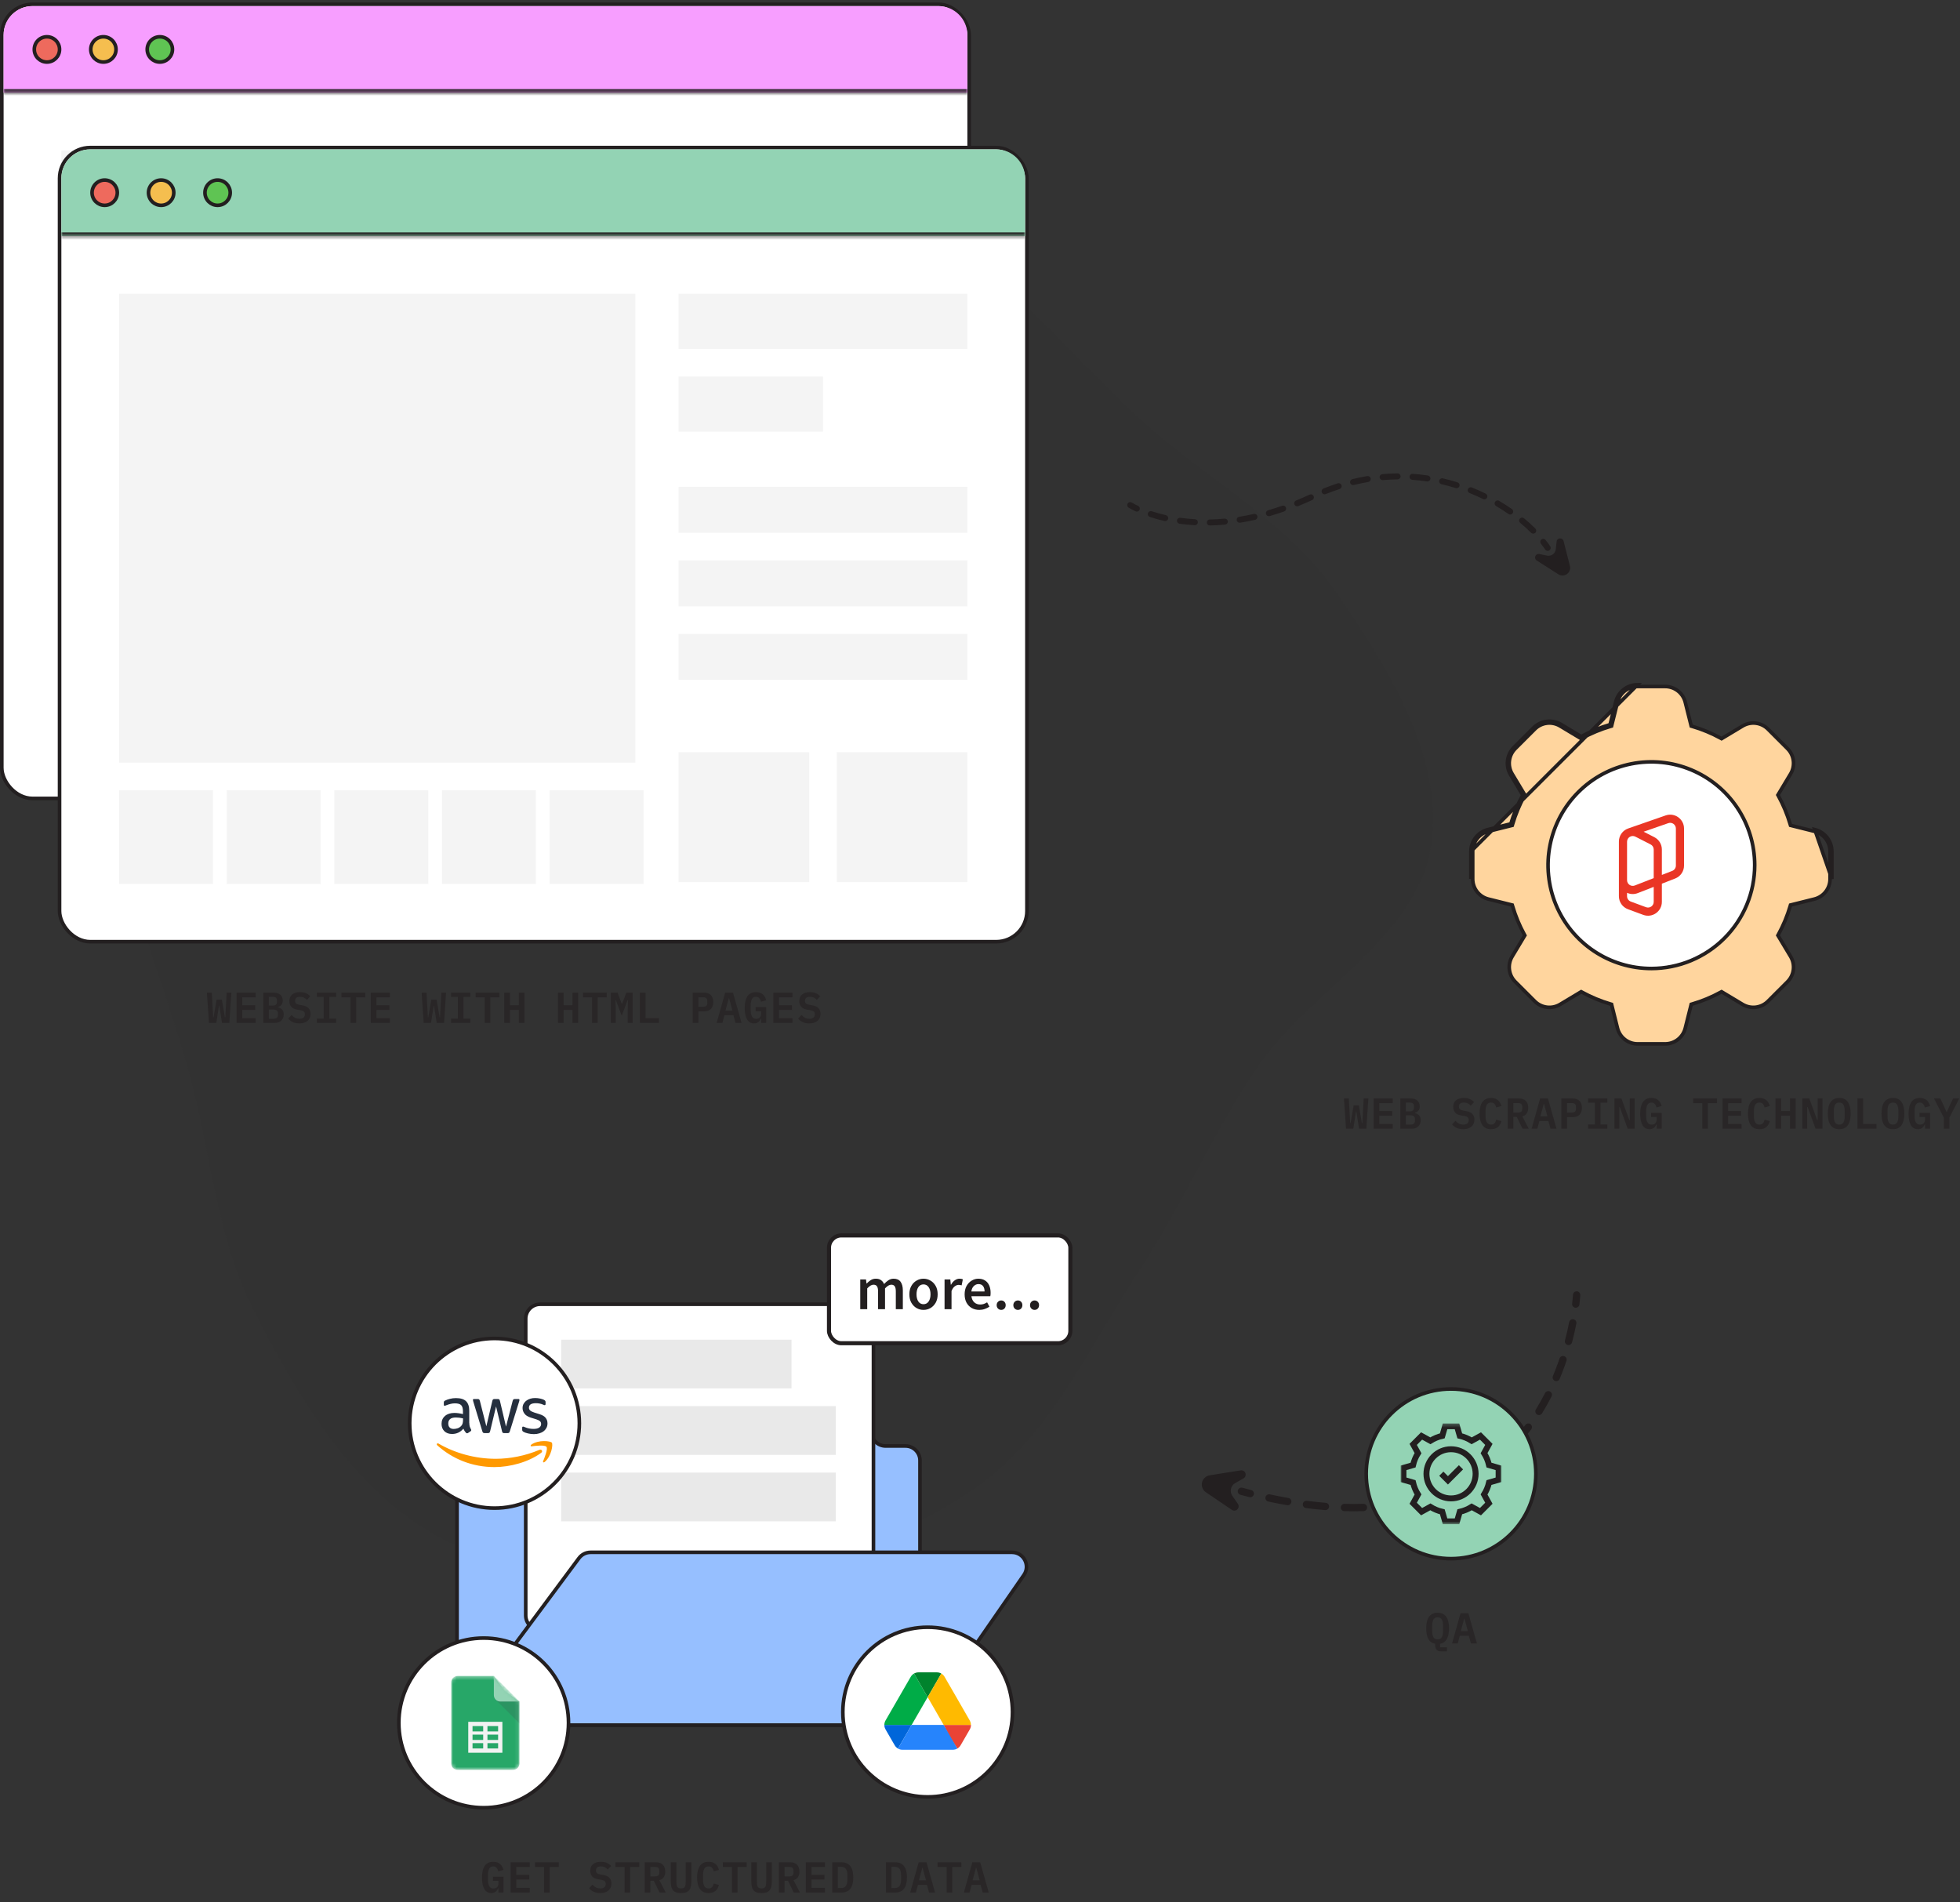 <svg width="543" height="527" viewBox="0 0 543 527" fill="none" xmlns="http://www.w3.org/2000/svg">
<rect x="0" y="0" width="543" height="527" fill="#333333" stroke="none"/>
<path opacity="0.05" d="M348.047 295.996C336.224 313.463 327.569 333.655 316.001 351.292C302.609 371.709 291.7 396.304 272.063 410.829C251.474 426.059 224.357 434.203 198.854 436.635C172.611 439.137 142.697 437.94 119.853 424.797C97.122 411.719 82.073 386.152 70.203 362.784C59.719 342.145 58.231 317.339 51.847 295.092C46.061 274.93 38.001 254.728 33.423 234.259C28.116 210.531 16.679 184.922 22.705 161.367C28.725 137.834 49.997 119.897 67.073 102.607C84.21 85.256 103.905 68.687 125.498 57.337C147.986 45.517 173.548 31.638 198.854 33.945C224.193 36.256 246.168 55.456 266.848 70.267C285.094 83.334 299.871 101.659 316.49 116.737C333.817 132.457 356.421 144.316 369.733 163.548C383.932 184.062 400.218 209.605 396.443 234.259C392.528 259.839 362.558 274.56 348.047 295.996Z" fill="#231F20"/>
<rect x="0.5" y="1.191" width="268" height="220" rx="8.5" fill="white"/>
<rect x="0.5" y="1.191" width="268" height="220" rx="8.5" stroke="#231F20"/>
<mask id="path-3-inside-1_514_20791" fill="white">
<path d="M1 9.691C1 5.273 4.582 1.691 9 1.691H260C264.418 1.691 268 5.273 268 9.691V25.691H1V9.691Z"/>
</mask>
<path d="M1 9.691C1 5.273 4.582 1.691 9 1.691H260C264.418 1.691 268 5.273 268 9.691V25.691H1V9.691Z" fill="#F79EFF"/>
<path d="M1 1.691H268H1ZM268 26.691H1V24.691H268V26.691ZM1 25.691V1.691V25.691ZM268 1.691V25.691V1.691Z" fill="#231F20" mask="url(#path-3-inside-1_514_20791)"/>
<path d="M16.5 13.691C16.5 15.624 14.933 17.191 13 17.191C11.067 17.191 9.5 15.624 9.5 13.691C9.5 11.758 11.067 10.191 13 10.191C14.933 10.191 16.5 11.758 16.5 13.691Z" fill="#EE6A5D" stroke="#231F20"/>
<path d="M32.141 13.691C32.141 15.624 30.574 17.191 28.641 17.191C26.708 17.191 25.141 15.624 25.141 13.691C25.141 11.758 26.708 10.191 28.641 10.191C30.574 10.191 32.141 11.758 32.141 13.691Z" fill="#F5BE4F" stroke="#231F20"/>
<path d="M47.781 13.691C47.781 15.624 46.214 17.191 44.281 17.191C42.348 17.191 40.781 15.624 40.781 13.691C40.781 11.758 42.348 10.191 44.281 10.191C46.214 10.191 47.781 11.758 47.781 13.691Z" fill="#5FC453" stroke="#231F20"/>
<rect x="17" y="41.691" width="143" height="129.895" fill="#231F20" fill-opacity="0.05"/>
<rect x="17" y="179.227" width="26" height="26" fill="#231F20" fill-opacity="0.05"/>
<rect x="46.82" y="179.227" width="26" height="26" fill="#231F20" fill-opacity="0.05"/>
<rect x="76.641" y="179.227" width="26" height="26" fill="#231F20" fill-opacity="0.05"/>
<rect x="106.461" y="179.227" width="26" height="26" fill="#231F20" fill-opacity="0.05"/>
<rect x="136.281" y="179.227" width="26" height="26" fill="#231F20" fill-opacity="0.05"/>
<rect x="172" y="41.691" width="80" height="15.282" fill="#231F20" fill-opacity="0.05"/>
<rect x="172" y="64.613" width="40" height="15.282" fill="#231F20" fill-opacity="0.05"/>
<rect x="172" y="95.176" width="80" height="12.735" fill="#231F20" fill-opacity="0.05"/>
<rect x="172" y="115.551" width="80" height="12.735" fill="#231F20" fill-opacity="0.05"/>
<rect x="172" y="135.926" width="80" height="12.735" fill="#231F20" fill-opacity="0.05"/>
<rect x="172" y="168.691" width="36.18" height="36" fill="#231F20" fill-opacity="0.05"/>
<rect x="215.82" y="168.691" width="36.18" height="36" fill="#231F20" fill-opacity="0.05"/>
<rect x="16.5" y="40.883" width="268" height="220" rx="8.5" fill="white"/>
<rect x="16.5" y="40.883" width="268" height="220" rx="8.5" stroke="#231F20"/>
<mask id="path-22-inside-2_514_20791" fill="white">
<path d="M17 49.383C17 44.965 20.582 41.383 25 41.383H276C280.418 41.383 284 44.965 284 49.383V65.383H17V49.383Z"/>
</mask>
<path d="M17 49.383C17 44.965 20.582 41.383 25 41.383H276C280.418 41.383 284 44.965 284 49.383V65.383H17V49.383Z" fill="#93D3B4"/>
<path d="M17 41.383H284H17ZM284 66.383H17V64.383H284V66.383ZM17 65.383V41.383V65.383ZM284 41.383V65.383V41.383Z" fill="#231F20" mask="url(#path-22-inside-2_514_20791)"/>
<path d="M32.5 53.383C32.5 55.316 30.933 56.883 29 56.883C27.067 56.883 25.5 55.316 25.5 53.383C25.5 51.45 27.067 49.883 29 49.883C30.933 49.883 32.5 51.45 32.5 53.383Z" fill="#EE6A5D" stroke="#231F20"/>
<path d="M48.141 53.383C48.141 55.316 46.574 56.883 44.641 56.883C42.708 56.883 41.141 55.316 41.141 53.383C41.141 51.45 42.708 49.883 44.641 49.883C46.574 49.883 48.141 51.45 48.141 53.383Z" fill="#F5BE4F" stroke="#231F20"/>
<path d="M63.781 53.383C63.781 55.316 62.214 56.883 60.281 56.883C58.348 56.883 56.781 55.316 56.781 53.383C56.781 51.45 58.348 49.883 60.281 49.883C62.214 49.883 63.781 51.45 63.781 53.383Z" fill="#5FC453" stroke="#231F20"/>
<rect x="33" y="81.383" width="143" height="129.895" fill="#231F20" fill-opacity="0.05"/>
<rect x="33" y="218.918" width="26" height="26" fill="#231F20" fill-opacity="0.05"/>
<rect x="62.82" y="218.918" width="26" height="26" fill="#231F20" fill-opacity="0.05"/>
<rect x="92.641" y="218.918" width="26" height="26" fill="#231F20" fill-opacity="0.05"/>
<rect x="122.461" y="218.918" width="26" height="26" fill="#231F20" fill-opacity="0.05"/>
<rect x="152.281" y="218.918" width="26" height="26" fill="#231F20" fill-opacity="0.05"/>
<rect x="188" y="81.383" width="80" height="15.282" fill="#231F20" fill-opacity="0.05"/>
<rect x="188" y="104.305" width="40" height="15.282" fill="#231F20" fill-opacity="0.05"/>
<rect x="188" y="134.867" width="80" height="12.735" fill="#231F20" fill-opacity="0.05"/>
<rect x="188" y="155.242" width="80" height="12.735" fill="#231F20" fill-opacity="0.05"/>
<rect x="188" y="175.617" width="80" height="12.735" fill="#231F20" fill-opacity="0.05"/>
<rect x="188" y="208.383" width="36.18" height="36" fill="#231F20" fill-opacity="0.05"/>
<rect x="231.82" y="208.383" width="36.18" height="36" fill="#231F20" fill-opacity="0.05"/>
<path d="M57.894 283.383L57.33 275.007H58.686L58.95 279.831L59.058 281.823H59.166L60.006 276.939H61.47L62.31 281.823H62.418L62.526 279.831L62.79 275.007H64.098L63.534 283.383H61.506L60.762 278.643H60.666L59.922 283.383H57.894ZM65.545 283.383V275.007H70.837V276.303H67.117V278.487H70.705V279.783H67.117V282.087H70.837V283.383H65.545ZM72.945 275.007H75.861C76.653 275.007 77.26 275.207 77.684 275.607C78.117 275.999 78.332 276.535 78.332 277.215C78.332 277.695 78.213 278.079 77.972 278.367C77.74 278.655 77.409 278.863 76.977 278.991V279.051C77.481 279.171 77.876 279.391 78.165 279.711C78.46 280.023 78.609 280.467 78.609 281.043C78.609 281.395 78.549 281.715 78.428 282.003C78.317 282.283 78.153 282.527 77.936 282.735C77.728 282.943 77.472 283.103 77.168 283.215C76.873 283.327 76.537 283.383 76.16 283.383H72.945V275.007ZM75.68 282.243C76.121 282.243 76.448 282.163 76.665 282.003C76.888 281.835 77.001 281.551 77.001 281.151V280.755C77.001 280.363 76.888 280.087 76.665 279.927C76.448 279.759 76.121 279.675 75.68 279.675H74.481V282.243H75.68ZM75.477 278.583C75.9 278.583 76.213 278.507 76.412 278.355C76.621 278.203 76.725 277.939 76.725 277.563V277.167C76.725 276.791 76.621 276.527 76.412 276.375C76.213 276.223 75.9 276.147 75.477 276.147H74.481V278.583H75.477ZM82.924 283.527C82.204 283.527 81.588 283.403 81.076 283.155C80.572 282.907 80.16 282.579 79.84 282.171L80.788 281.187C81.1 281.547 81.436 281.815 81.796 281.991C82.164 282.159 82.556 282.243 82.972 282.243C83.452 282.243 83.82 282.135 84.076 281.919C84.332 281.703 84.46 281.391 84.46 280.983C84.46 280.647 84.364 280.395 84.172 280.227C83.98 280.051 83.656 279.927 83.2 279.855L82.312 279.711C81.536 279.575 80.984 279.295 80.656 278.871C80.328 278.439 80.164 277.931 80.164 277.347C80.164 276.547 80.424 275.935 80.944 275.511C81.464 275.079 82.184 274.863 83.104 274.863C83.76 274.863 84.324 274.967 84.796 275.175C85.276 275.383 85.66 275.667 85.948 276.027L85.024 277.011C84.8 276.747 84.532 276.539 84.22 276.387C83.908 276.227 83.54 276.147 83.116 276.147C82.204 276.147 81.748 276.523 81.748 277.275C81.748 277.595 81.844 277.839 82.036 278.007C82.228 278.175 82.556 278.299 83.02 278.379L83.896 278.535C84.624 278.671 85.164 278.939 85.516 279.339C85.868 279.739 86.044 280.251 86.044 280.875C86.044 281.267 85.976 281.627 85.84 281.955C85.704 282.275 85.504 282.555 85.24 282.795C84.976 283.027 84.648 283.207 84.256 283.335C83.872 283.463 83.428 283.527 82.924 283.527ZM87.791 283.383V282.207H89.675V276.183H87.791V275.007H93.119V276.183H91.235V282.207H93.119V283.383H87.791ZM98.671 276.303V283.383H97.111V276.303H94.591V275.007H101.19V276.303H98.671ZM102.722 283.383V275.007H108.014V276.303H104.294V278.487H107.882V279.783H104.294V282.087H108.014V283.383H102.722ZM117.376 283.383L116.812 275.007H118.168L118.432 279.831L118.54 281.823H118.648L119.488 276.939H120.952L121.792 281.823H121.9L122.008 279.831L122.272 275.007H123.58L123.016 283.383H120.988L120.244 278.643H120.148L119.404 283.383H117.376ZM124.968 283.383V282.207H126.852V276.183H124.968V275.007H130.296V276.183H128.412V282.207H130.296V283.383H124.968ZM135.847 276.303V283.383H134.287V276.303H131.767V275.007H138.367V276.303H135.847ZM143.726 279.783H141.278V283.383H139.706V275.007H141.278V278.487H143.726V275.007H145.298V283.383H143.726V279.783ZM158.597 279.783H156.149V283.383H154.577V275.007H156.149V278.487H158.597V275.007H160.169V283.383H158.597V279.783ZM165.588 276.303V283.383H164.028V276.303H161.508V275.007H168.108V276.303H165.588ZM173.9 279.507L173.972 277.083H173.864L172.244 281.391L170.624 277.083H170.516L170.588 279.507V283.383H169.22V275.007H171.092L172.256 278.091H172.34L173.516 275.007H175.268V283.383H173.9V279.507ZM177.279 283.383V275.007H178.851V282.087H182.559V283.383H177.279ZM191.91 283.383V275.007H195.09C195.906 275.007 196.53 275.239 196.962 275.703C197.394 276.167 197.61 276.799 197.61 277.599C197.61 278.399 197.394 279.031 196.962 279.495C196.53 279.959 195.906 280.191 195.09 280.191H193.482V283.383H191.91ZM193.482 278.907H194.766C195.19 278.907 195.494 278.823 195.678 278.655C195.862 278.479 195.954 278.203 195.954 277.827V277.371C195.954 276.995 195.862 276.723 195.678 276.555C195.494 276.379 195.19 276.291 194.766 276.291H193.482V278.907ZM203.773 283.383L203.185 281.259H200.701L200.125 283.383H198.541L200.893 275.007H203.077L205.441 283.383H203.773ZM201.997 276.555H201.901L200.977 279.975H202.921L201.997 276.555ZM210.872 282.219H210.776C210.704 282.387 210.616 282.551 210.512 282.711C210.408 282.871 210.28 283.011 210.128 283.131C209.976 283.251 209.796 283.347 209.588 283.419C209.388 283.491 209.156 283.527 208.892 283.527C208.044 283.527 207.4 283.155 206.96 282.411C206.528 281.659 206.312 280.607 206.312 279.255C206.312 277.831 206.568 276.743 207.08 275.991C207.592 275.239 208.38 274.863 209.444 274.863C209.86 274.863 210.224 274.919 210.536 275.031C210.856 275.143 211.128 275.299 211.352 275.499C211.584 275.699 211.772 275.939 211.916 276.219C212.068 276.491 212.188 276.787 212.276 277.107L210.836 277.515C210.78 277.339 210.716 277.167 210.644 276.999C210.58 276.831 210.492 276.687 210.38 276.567C210.276 276.439 210.148 276.339 209.996 276.267C209.844 276.187 209.656 276.147 209.432 276.147C208.912 276.147 208.54 276.355 208.316 276.771C208.092 277.187 207.98 277.755 207.98 278.475V279.819C207.98 280.179 208.004 280.511 208.052 280.815C208.108 281.111 208.196 281.367 208.316 281.583C208.436 281.799 208.592 281.967 208.784 282.087C208.976 282.199 209.216 282.255 209.504 282.255C209.952 282.255 210.292 282.123 210.524 281.859C210.756 281.587 210.872 281.243 210.872 280.827V280.143H209.348V279.003H212.276V283.383H210.872V282.219ZM214.251 283.383V275.007H219.543V276.303H215.823V278.487H219.411V279.783H215.823V282.087H219.543V283.383H214.251ZM224.195 283.527C223.475 283.527 222.859 283.403 222.347 283.155C221.843 282.907 221.431 282.579 221.111 282.171L222.059 281.187C222.371 281.547 222.707 281.815 223.067 281.991C223.435 282.159 223.827 282.243 224.243 282.243C224.723 282.243 225.091 282.135 225.347 281.919C225.603 281.703 225.731 281.391 225.731 280.983C225.731 280.647 225.635 280.395 225.443 280.227C225.251 280.051 224.927 279.927 224.471 279.855L223.583 279.711C222.807 279.575 222.255 279.295 221.927 278.871C221.599 278.439 221.435 277.931 221.435 277.347C221.435 276.547 221.695 275.935 222.215 275.511C222.735 275.079 223.455 274.863 224.375 274.863C225.031 274.863 225.595 274.967 226.067 275.175C226.547 275.383 226.931 275.667 227.219 276.027L226.295 277.011C226.071 276.747 225.803 276.539 225.491 276.387C225.179 276.227 224.811 276.147 224.387 276.147C223.475 276.147 223.019 276.523 223.019 277.275C223.019 277.595 223.115 277.839 223.307 278.007C223.499 278.175 223.827 278.299 224.291 278.379L225.167 278.535C225.895 278.671 226.435 278.939 226.787 279.339C227.139 279.739 227.315 280.251 227.315 280.875C227.315 281.267 227.247 281.627 227.111 281.955C226.975 282.275 226.775 282.555 226.511 282.795C226.247 283.027 225.919 283.207 225.527 283.335C225.143 283.463 224.699 283.527 224.195 283.527Z" fill="#231F20" fill-opacity="0.6"/>
<circle cx="458" cy="239.691" r="32" fill="white"/>
<path d="M407.5 235.881C407.499 234.487 407.964 233.133 408.822 232.034C409.68 230.935 410.881 230.155 412.234 229.819L418.559 228.238C419.373 225.467 420.482 222.793 421.867 220.259L418.512 214.665C417.793 213.471 417.495 212.07 417.665 210.687C417.835 209.304 418.463 208.017 419.449 207.031L424.839 201.642C425.823 200.655 427.11 200.027 428.494 199.856C429.877 199.685 431.278 199.983 432.473 200.7L438.067 204.058C440.6 202.672 443.276 201.563 446.047 200.75L447.628 194.425C447.964 193.072 448.744 191.871 449.843 191.013C450.942 190.155 452.296 189.69 453.69 189.691L407.5 235.881ZM407.5 235.881V243.501V235.881ZM502.642 230.301L502.643 230.302C503.888 230.611 504.994 231.329 505.784 232.34C506.573 233.351 507.002 234.598 507 235.881V235.881V243.501V243.502C507.001 244.785 506.573 246.031 505.784 247.042C504.994 248.053 503.889 248.771 502.644 249.08L502.643 249.08L496.323 250.661L496.045 250.73L495.964 251.005C495.159 253.741 494.063 256.383 492.693 258.885L492.555 259.137L492.703 259.383L496.06 264.975L496.06 264.975C496.721 266.074 496.995 267.362 496.838 268.635C496.682 269.908 496.105 271.091 495.198 271.998L489.805 277.387L489.805 277.388C488.899 278.295 487.716 278.874 486.444 279.031C485.171 279.187 483.883 278.914 482.784 278.254L482.784 278.254L477.19 274.896L476.944 274.749L476.693 274.886C474.19 276.255 471.548 277.351 468.811 278.153L468.536 278.234L468.467 278.512L466.886 284.837L466.886 284.838C466.577 286.082 465.859 287.187 464.848 287.976C463.838 288.765 462.592 289.193 461.309 289.191H461.309H453.69H453.689C452.407 289.193 451.161 288.765 450.15 287.976C449.14 287.187 448.422 286.082 448.112 284.837L448.112 284.837L446.532 278.512L446.462 278.234L446.187 278.154C443.451 277.35 440.81 276.255 438.308 274.886L438.056 274.749L437.811 274.896L432.217 278.252L432.216 278.252C431.118 278.914 429.829 279.188 428.556 279.032C427.284 278.875 426.1 278.297 425.194 277.39L425.194 277.39L419.804 272L419.804 272C418.897 271.094 418.318 269.91 418.161 268.638C418.004 267.365 418.278 266.077 418.938 264.977L418.938 264.977L422.295 259.383L422.442 259.138L422.305 258.886C420.937 256.384 419.841 253.742 419.038 251.006L418.957 250.731L418.679 250.662L412.354 249.081L412.354 249.081C411.109 248.771 410.004 248.054 409.215 247.042C408.426 246.031 407.998 244.785 408 243.502V243.501L408 235.881L408 235.881C407.999 234.598 408.427 233.352 409.216 232.342C410.005 231.331 411.11 230.613 412.355 230.304L412.355 230.304L418.68 228.723L418.958 228.654L419.039 228.379C419.842 225.643 420.938 223.001 422.306 220.499L422.443 220.248L422.296 220.002L418.94 214.408L418.94 214.408C418.279 213.309 418.005 212.021 418.162 210.748C418.318 209.475 418.896 208.291 419.803 207.385L419.803 207.385L425.192 201.996L425.193 201.995C426.098 201.088 427.282 200.509 428.555 200.352C429.827 200.195 431.116 200.469 432.215 201.129L432.216 201.129L437.809 204.486L438.055 204.634L438.306 204.496C440.809 203.128 443.451 202.033 446.188 201.229L446.463 201.149L446.532 200.871L448.113 194.546L448.113 194.545C448.422 193.301 449.14 192.196 450.151 191.407C451.161 190.618 452.407 190.19 453.689 190.191H453.69L461.309 190.191L461.31 190.191C462.592 190.189 463.838 190.617 464.849 191.406C465.86 192.195 466.578 193.301 466.887 194.545L466.887 194.546L468.468 200.871L468.537 201.149L468.812 201.229C471.549 202.032 474.192 203.128 476.694 204.496L476.945 204.634L477.191 204.486L482.782 201.131L482.782 201.13C483.881 200.469 485.17 200.195 486.443 200.352C487.716 200.508 488.9 201.087 489.806 201.995L489.807 201.996L495.195 207.381L495.195 207.382C496.103 208.288 496.681 209.472 496.838 210.745C496.994 212.018 496.72 213.306 496.06 214.406L496.059 214.406L492.702 220L492.555 220.246L492.692 220.497C494.062 222.999 495.159 225.641 495.964 228.377L496.045 228.651L496.322 228.721L502.642 230.301ZM457.5 268.316H457.501C465.09 268.308 472.365 265.29 477.732 259.923C483.098 254.557 486.117 247.281 486.125 239.692V239.691C486.125 234.03 484.446 228.496 481.301 223.788C478.155 219.081 473.685 215.412 468.454 213.245C463.224 211.079 457.468 210.512 451.916 211.616C446.363 212.721 441.262 215.447 437.259 219.45C433.256 223.454 430.53 228.554 429.425 234.107C428.321 239.66 428.887 245.415 431.054 250.646C433.221 255.876 436.889 260.347 441.597 263.492C446.304 266.638 451.839 268.316 457.5 268.316ZM507.5 243.501V235.881C507.502 234.487 507.036 233.132 506.178 232.032C505.319 230.933 504.117 230.153 502.764 229.816L507.5 243.501Z" fill="#FFD59E" stroke="#231F20"/>
<path fill-rule="evenodd" clip-rule="evenodd" d="M451.007 251.885C449.5 251.326 448.5 249.89 448.5 248.283V233.141C448.5 231.506 449.535 230.05 451.079 229.513L461.443 225.908C463.939 225.039 466.546 226.893 466.546 229.535V239.796C466.546 241.378 465.576 242.799 464.102 243.374L460.405 244.817V249.847C460.405 252.522 457.739 254.378 455.231 253.449L451.007 251.885ZM460.405 242.391L463.28 241.269C463.887 241.032 464.286 240.447 464.286 239.796V229.535C464.286 228.448 463.213 227.685 462.186 228.042L455.358 230.417L458.311 231.925C459.596 232.581 460.405 233.903 460.405 235.346V242.391ZM450.76 243.841V233.19V243.841ZM450.76 243.841C450.76 244.954 451.879 245.719 452.916 245.314L458.146 243.273V235.346C458.146 234.752 457.813 234.208 457.284 233.938L453.06 231.781C452.008 231.244 450.76 232.008 450.76 233.19M450.76 247.342V248.283C450.76 248.944 451.172 249.536 451.792 249.765L456.015 251.33C457.048 251.712 458.146 250.948 458.146 249.847V245.699L453.737 247.419C452.713 247.819 451.654 247.748 450.76 247.342Z" fill="#EA3625"/>
<path d="M372.894 312.691L372.33 304.315H373.686L373.95 309.139L374.058 311.131H374.166L375.006 306.247H376.47L377.31 311.131H377.418L377.526 309.139L377.79 304.315H379.098L378.534 312.691H376.506L375.762 307.951H375.666L374.922 312.691H372.894ZM380.545 312.691V304.315H385.837V305.611H382.117V307.795H385.705V309.091H382.117V311.395H385.837V312.691H380.545ZM387.945 304.315H390.861C391.653 304.315 392.261 304.515 392.685 304.915C393.117 305.307 393.333 305.843 393.333 306.523C393.333 307.003 393.213 307.387 392.973 307.675C392.741 307.963 392.409 308.171 391.977 308.299V308.359C392.481 308.479 392.877 308.699 393.165 309.019C393.461 309.331 393.609 309.775 393.609 310.351C393.609 310.703 393.549 311.023 393.429 311.311C393.317 311.591 393.153 311.835 392.937 312.043C392.729 312.251 392.473 312.411 392.169 312.523C391.873 312.635 391.537 312.691 391.161 312.691H387.945V304.315ZM390.681 311.551C391.121 311.551 391.449 311.471 391.665 311.311C391.889 311.143 392.001 310.859 392.001 310.459V310.063C392.001 309.671 391.889 309.395 391.665 309.235C391.449 309.067 391.121 308.983 390.681 308.983H389.481V311.551H390.681ZM390.477 307.891C390.901 307.891 391.213 307.815 391.413 307.663C391.621 307.511 391.725 307.247 391.725 306.871V306.475C391.725 306.099 391.621 305.835 391.413 305.683C391.213 305.531 390.901 305.455 390.477 305.455H389.481V307.891H390.477ZM405.359 312.835C404.639 312.835 404.023 312.711 403.511 312.463C403.007 312.215 402.595 311.887 402.275 311.479L403.223 310.495C403.535 310.855 403.871 311.123 404.231 311.299C404.599 311.467 404.991 311.551 405.407 311.551C405.887 311.551 406.255 311.443 406.511 311.227C406.767 311.011 406.895 310.699 406.895 310.291C406.895 309.955 406.799 309.703 406.607 309.535C406.415 309.359 406.091 309.235 405.635 309.163L404.747 309.019C403.971 308.883 403.419 308.603 403.091 308.179C402.763 307.747 402.599 307.239 402.599 306.655C402.599 305.855 402.859 305.243 403.379 304.819C403.899 304.387 404.619 304.171 405.539 304.171C406.195 304.171 406.759 304.275 407.231 304.483C407.711 304.691 408.095 304.975 408.383 305.335L407.459 306.319C407.235 306.055 406.967 305.847 406.655 305.695C406.343 305.535 405.975 305.455 405.551 305.455C404.639 305.455 404.183 305.831 404.183 306.583C404.183 306.903 404.279 307.147 404.471 307.315C404.663 307.483 404.991 307.607 405.455 307.687L406.331 307.843C407.059 307.979 407.599 308.247 407.951 308.647C408.303 309.047 408.479 309.559 408.479 310.183C408.479 310.575 408.411 310.935 408.275 311.263C408.139 311.583 407.939 311.863 407.675 312.103C407.411 312.335 407.083 312.515 406.691 312.643C406.307 312.771 405.863 312.835 405.359 312.835ZM413.106 312.835C412.01 312.835 411.198 312.459 410.67 311.707C410.15 310.955 409.89 309.887 409.89 308.503C409.89 307.127 410.15 306.063 410.67 305.311C411.198 304.551 412.01 304.171 413.106 304.171C413.522 304.171 413.886 304.227 414.198 304.339C414.518 304.451 414.794 304.607 415.026 304.807C415.258 304.999 415.45 305.235 415.602 305.515C415.754 305.787 415.874 306.087 415.962 306.415L414.522 306.823C414.466 306.631 414.402 306.451 414.33 306.283C414.258 306.115 414.166 305.971 414.054 305.851C413.95 305.723 413.818 305.627 413.658 305.563C413.498 305.491 413.306 305.455 413.082 305.455C412.538 305.455 412.146 305.663 411.906 306.079C411.674 306.495 411.558 307.063 411.558 307.783V309.223C411.558 309.943 411.674 310.511 411.906 310.927C412.146 311.343 412.538 311.551 413.082 311.551C413.306 311.551 413.498 311.519 413.658 311.455C413.818 311.383 413.95 311.287 414.054 311.167C414.166 311.039 414.258 310.891 414.33 310.723C414.402 310.555 414.466 310.375 414.522 310.183L415.962 310.591C415.874 310.919 415.754 311.223 415.602 311.503C415.45 311.775 415.258 312.011 415.026 312.211C414.794 312.403 414.518 312.555 414.198 312.667C413.886 312.779 413.522 312.835 413.106 312.835ZM419.258 312.691H417.686V304.315H420.866C421.682 304.315 422.306 304.547 422.738 305.011C423.17 305.475 423.386 306.107 423.386 306.907C423.386 307.523 423.242 308.043 422.954 308.467C422.674 308.883 422.27 309.147 421.742 309.259L423.53 312.691H421.802L420.206 309.439H419.258V312.691ZM420.542 308.215C420.966 308.215 421.27 308.131 421.454 307.963C421.638 307.787 421.73 307.511 421.73 307.135V306.679C421.73 306.303 421.638 306.031 421.454 305.863C421.27 305.687 420.966 305.599 420.542 305.599H419.258V308.215H420.542ZM429.549 312.691L428.961 310.567H426.477L425.901 312.691H424.317L426.669 304.315H428.853L431.217 312.691H429.549ZM427.773 305.863H427.677L426.753 309.283H428.697L427.773 305.863ZM432.556 312.691V304.315H435.736C436.552 304.315 437.176 304.547 437.608 305.011C438.04 305.475 438.256 306.107 438.256 306.907C438.256 307.707 438.04 308.339 437.608 308.803C437.176 309.267 436.552 309.499 435.736 309.499H434.128V312.691H432.556ZM434.128 308.215H435.412C435.836 308.215 436.14 308.131 436.324 307.963C436.508 307.787 436.6 307.511 436.6 307.135V306.679C436.6 306.303 436.508 306.031 436.324 305.863C436.14 305.687 435.836 305.599 435.412 305.599H434.128V308.215ZM439.968 312.691V311.515H441.852V305.491H439.968V304.315H445.296V305.491H443.412V311.515H445.296V312.691H439.968ZM448.735 306.679H448.615V312.691H447.271V304.315H449.203L451.399 310.327H451.519V304.315H452.863V312.691H450.931L448.735 306.679ZM458.954 311.527H458.858C458.786 311.695 458.698 311.859 458.594 312.019C458.49 312.179 458.362 312.319 458.21 312.439C458.058 312.559 457.878 312.655 457.67 312.727C457.47 312.799 457.238 312.835 456.974 312.835C456.126 312.835 455.482 312.463 455.042 311.719C454.61 310.967 454.394 309.915 454.394 308.563C454.394 307.139 454.65 306.051 455.162 305.299C455.674 304.547 456.462 304.171 457.526 304.171C457.942 304.171 458.306 304.227 458.618 304.339C458.938 304.451 459.21 304.607 459.434 304.807C459.666 305.007 459.854 305.247 459.998 305.527C460.15 305.799 460.27 306.095 460.358 306.415L458.918 306.823C458.862 306.647 458.798 306.475 458.726 306.307C458.662 306.139 458.574 305.995 458.462 305.875C458.358 305.747 458.23 305.647 458.078 305.575C457.926 305.495 457.738 305.455 457.514 305.455C456.994 305.455 456.622 305.663 456.398 306.079C456.174 306.495 456.062 307.063 456.062 307.783V309.127C456.062 309.487 456.086 309.819 456.134 310.123C456.19 310.419 456.278 310.675 456.398 310.891C456.518 311.107 456.674 311.275 456.866 311.395C457.058 311.507 457.298 311.563 457.586 311.563C458.034 311.563 458.374 311.431 458.606 311.167C458.838 310.895 458.954 310.551 458.954 310.135V309.451H457.43V308.311H460.358V312.691H458.954V311.527ZM473.153 305.611V312.691H471.593V305.611H469.073V304.315H475.673V305.611H473.153ZM477.204 312.691V304.315H482.496V305.611H478.776V307.795H482.364V309.091H478.776V311.395H482.496V312.691H477.204ZM487.46 312.835C486.364 312.835 485.552 312.459 485.024 311.707C484.504 310.955 484.244 309.887 484.244 308.503C484.244 307.127 484.504 306.063 485.024 305.311C485.552 304.551 486.364 304.171 487.46 304.171C487.876 304.171 488.24 304.227 488.552 304.339C488.872 304.451 489.148 304.607 489.38 304.807C489.612 304.999 489.804 305.235 489.956 305.515C490.108 305.787 490.228 306.087 490.316 306.415L488.876 306.823C488.82 306.631 488.756 306.451 488.684 306.283C488.612 306.115 488.52 305.971 488.408 305.851C488.304 305.723 488.172 305.627 488.012 305.563C487.852 305.491 487.66 305.455 487.436 305.455C486.892 305.455 486.5 305.663 486.26 306.079C486.028 306.495 485.912 307.063 485.912 307.783V309.223C485.912 309.943 486.028 310.511 486.26 310.927C486.5 311.343 486.892 311.551 487.436 311.551C487.66 311.551 487.852 311.519 488.012 311.455C488.172 311.383 488.304 311.287 488.408 311.167C488.52 311.039 488.612 310.891 488.684 310.723C488.756 310.555 488.82 310.375 488.876 310.183L490.316 310.591C490.228 310.919 490.108 311.223 489.956 311.503C489.804 311.775 489.612 312.011 489.38 312.211C489.148 312.403 488.872 312.555 488.552 312.667C488.24 312.779 487.876 312.835 487.46 312.835ZM495.903 309.091H493.455V312.691H491.883V304.315H493.455V307.795H495.903V304.315H497.475V312.691H495.903V309.091ZM500.782 306.679H500.662V312.691H499.318V304.315H501.25L503.446 310.327H503.566V304.315H504.91V312.691H502.978L500.782 306.679ZM509.55 312.835C509.006 312.835 508.534 312.739 508.134 312.547C507.734 312.347 507.402 312.063 507.138 311.695C506.882 311.327 506.69 310.875 506.562 310.339C506.442 309.803 506.382 309.191 506.382 308.503C506.382 307.823 506.442 307.215 506.562 306.679C506.69 306.135 506.882 305.679 507.138 305.311C507.402 304.943 507.734 304.663 508.134 304.471C508.534 304.271 509.006 304.171 509.55 304.171C510.638 304.171 511.438 304.551 511.95 305.311C512.462 306.071 512.718 307.135 512.718 308.503C512.718 309.871 512.462 310.935 511.95 311.695C511.438 312.455 510.638 312.835 509.55 312.835ZM509.55 311.551C509.83 311.551 510.066 311.499 510.258 311.395C510.45 311.283 510.602 311.127 510.714 310.927C510.834 310.727 510.918 310.483 510.966 310.195C511.022 309.899 511.05 309.571 511.05 309.211V307.783C511.05 307.063 510.938 306.495 510.714 306.079C510.498 305.663 510.11 305.455 509.55 305.455C508.99 305.455 508.598 305.663 508.374 306.079C508.158 306.495 508.05 307.063 508.05 307.783V309.223C508.05 309.943 508.158 310.511 508.374 310.927C508.598 311.343 508.99 311.551 509.55 311.551ZM514.585 312.691V304.315H516.157V311.395H519.865V312.691H514.585ZM524.42 312.835C523.876 312.835 523.404 312.739 523.004 312.547C522.604 312.347 522.272 312.063 522.008 311.695C521.752 311.327 521.56 310.875 521.432 310.339C521.312 309.803 521.252 309.191 521.252 308.503C521.252 307.823 521.312 307.215 521.432 306.679C521.56 306.135 521.752 305.679 522.008 305.311C522.272 304.943 522.604 304.663 523.004 304.471C523.404 304.271 523.876 304.171 524.42 304.171C525.508 304.171 526.308 304.551 526.82 305.311C527.332 306.071 527.588 307.135 527.588 308.503C527.588 309.871 527.332 310.935 526.82 311.695C526.308 312.455 525.508 312.835 524.42 312.835ZM524.42 311.551C524.7 311.551 524.936 311.499 525.128 311.395C525.32 311.283 525.472 311.127 525.584 310.927C525.704 310.727 525.788 310.483 525.836 310.195C525.892 309.899 525.92 309.571 525.92 309.211V307.783C525.92 307.063 525.808 306.495 525.584 306.079C525.368 305.663 524.98 305.455 524.42 305.455C523.86 305.455 523.468 305.663 523.244 306.079C523.028 306.495 522.92 307.063 522.92 307.783V309.223C522.92 309.943 523.028 310.511 523.244 310.927C523.468 311.343 523.86 311.551 524.42 311.551ZM533.307 311.527H533.211C533.139 311.695 533.051 311.859 532.947 312.019C532.843 312.179 532.715 312.319 532.563 312.439C532.411 312.559 532.231 312.655 532.023 312.727C531.823 312.799 531.591 312.835 531.327 312.835C530.479 312.835 529.835 312.463 529.395 311.719C528.963 310.967 528.747 309.915 528.747 308.563C528.747 307.139 529.003 306.051 529.515 305.299C530.027 304.547 530.815 304.171 531.879 304.171C532.295 304.171 532.659 304.227 532.971 304.339C533.291 304.451 533.563 304.607 533.787 304.807C534.019 305.007 534.207 305.247 534.351 305.527C534.503 305.799 534.623 306.095 534.711 306.415L533.271 306.823C533.215 306.647 533.151 306.475 533.079 306.307C533.015 306.139 532.927 305.995 532.815 305.875C532.711 305.747 532.583 305.647 532.431 305.575C532.279 305.495 532.091 305.455 531.867 305.455C531.347 305.455 530.975 305.663 530.751 306.079C530.527 306.495 530.415 307.063 530.415 307.783V309.127C530.415 309.487 530.439 309.819 530.487 310.123C530.543 310.419 530.631 310.675 530.751 310.891C530.871 311.107 531.027 311.275 531.219 311.395C531.411 311.507 531.651 311.563 531.939 311.563C532.387 311.563 532.727 311.431 532.959 311.167C533.191 310.895 533.307 310.551 533.307 310.135V309.451H531.783V308.311H534.711V312.691H533.307V311.527ZM538.511 312.691V309.631L535.787 304.315H537.539L538.511 306.331L539.267 308.047H539.351L540.119 306.331L541.103 304.315H542.795L540.071 309.631V312.691H538.511Z" fill="#231F20" fill-opacity="0.6"/>
<path d="M425.724 155.274L431.738 159.107C432.096 159.335 432.514 159.451 432.939 159.438C433.363 159.426 433.774 159.286 434.119 159.038C434.463 158.789 434.724 158.442 434.869 158.043C435.014 157.644 435.035 157.21 434.931 156.799L433.174 149.887C433.134 149.732 433.058 149.589 432.95 149.471C432.843 149.352 432.708 149.262 432.558 149.207C432.408 149.153 432.247 149.136 432.088 149.158C431.93 149.18 431.78 149.241 431.65 149.334C431.539 149.414 431.446 149.517 431.378 149.635C431.309 149.753 431.265 149.884 431.25 150.02L431.009 152.18C430.979 152.457 430.89 152.724 430.751 152.965C430.611 153.205 430.423 153.415 430.198 153.579C429.973 153.743 429.716 153.858 429.444 153.917C429.172 153.977 428.89 153.979 428.617 153.924L426.45 153.484C426.317 153.458 426.18 153.458 426.048 153.487C425.915 153.516 425.79 153.571 425.681 153.651L425.677 153.653C425.548 153.747 425.443 153.871 425.372 154.014C425.302 154.158 425.267 154.316 425.272 154.476C425.277 154.636 425.32 154.792 425.399 154.931C425.478 155.07 425.589 155.188 425.724 155.274Z" fill="#231F20"/>
<path d="M314.954 141.732C314.833 141.732 314.712 141.705 314.602 141.653C313.94 141.352 313.295 141.014 312.671 140.638C312.485 140.52 312.353 140.333 312.305 140.119C312.257 139.904 312.296 139.678 312.414 139.492C312.532 139.306 312.718 139.174 312.933 139.126C313.148 139.077 313.373 139.116 313.559 139.233C314.125 139.57 314.708 139.875 315.307 140.148C315.478 140.228 315.617 140.364 315.701 140.534C315.784 140.704 315.808 140.897 315.766 141.081C315.725 141.266 315.622 141.431 315.475 141.55C315.327 141.668 315.143 141.732 314.954 141.732Z" fill="#231F20"/>
<path d="M424.765 147.842C424.656 147.842 424.548 147.82 424.448 147.779C424.347 147.737 424.255 147.676 424.178 147.599C423.247 146.67 422.231 145.749 421.16 144.863C421.076 144.793 421.007 144.708 420.956 144.611C420.904 144.515 420.873 144.409 420.863 144.301C420.852 144.192 420.864 144.082 420.896 143.978C420.928 143.874 420.98 143.777 421.05 143.693C421.119 143.609 421.205 143.539 421.301 143.488C421.398 143.437 421.503 143.405 421.612 143.395C421.721 143.385 421.83 143.396 421.935 143.428C422.039 143.46 422.136 143.513 422.22 143.582C423.33 144.501 424.384 145.456 425.352 146.422C425.469 146.538 425.548 146.686 425.58 146.848C425.613 147.009 425.596 147.176 425.534 147.328C425.471 147.48 425.364 147.61 425.227 147.701C425.091 147.793 424.93 147.842 424.765 147.842ZM335.175 145.574C334.955 145.576 334.742 145.491 334.585 145.336C334.427 145.182 334.338 144.972 334.336 144.751C334.333 144.531 334.419 144.318 334.573 144.161C334.728 144.004 334.938 143.914 335.159 143.912C336.503 143.884 337.877 143.807 339.242 143.682C339.352 143.671 339.462 143.681 339.567 143.713C339.672 143.745 339.77 143.797 339.855 143.867C339.939 143.937 340.009 144.023 340.061 144.12C340.112 144.217 340.144 144.323 340.154 144.432C340.164 144.542 340.152 144.652 340.119 144.757C340.087 144.861 340.033 144.959 339.963 145.043C339.892 145.127 339.806 145.196 339.708 145.247C339.611 145.297 339.504 145.328 339.395 145.337C337.99 145.466 336.576 145.546 335.192 145.574L335.175 145.574ZM331.027 145.501C331.011 145.501 330.995 145.501 330.98 145.5C329.567 145.421 328.154 145.285 326.782 145.096C326.564 145.066 326.366 144.95 326.233 144.775C326.1 144.599 326.042 144.378 326.072 144.159C326.102 143.941 326.218 143.743 326.393 143.61C326.569 143.477 326.79 143.419 327.009 143.449C328.337 143.632 329.704 143.764 331.073 143.841C331.289 143.853 331.491 143.949 331.637 144.108C331.783 144.267 331.862 144.477 331.856 144.693C331.85 144.909 331.76 145.115 331.605 145.265C331.451 145.416 331.243 145.501 331.027 145.501H331.027ZM343.435 144.82C343.226 144.82 343.025 144.741 342.871 144.599C342.718 144.458 342.623 144.263 342.607 144.055C342.59 143.846 342.653 143.639 342.782 143.475C342.911 143.311 343.098 143.201 343.304 143.168C344.632 142.955 345.986 142.694 347.328 142.391C347.435 142.363 347.547 142.357 347.657 142.374C347.767 142.39 347.873 142.429 347.968 142.487C348.063 142.545 348.145 142.621 348.21 142.711C348.275 142.802 348.321 142.904 348.345 143.013C348.37 143.121 348.372 143.234 348.352 143.343C348.333 143.452 348.291 143.557 348.231 143.65C348.17 143.743 348.091 143.823 347.999 143.885C347.907 143.947 347.803 143.99 347.694 144.012C346.318 144.322 344.93 144.591 343.567 144.809C343.524 144.816 343.479 144.82 343.435 144.821V144.82ZM322.813 144.363C322.751 144.363 322.689 144.356 322.628 144.342C321.23 144.024 319.859 143.644 318.553 143.212C318.343 143.143 318.17 142.993 318.071 142.796C317.972 142.599 317.955 142.371 318.024 142.162C318.094 141.953 318.243 141.779 318.44 141.68C318.637 141.581 318.865 141.564 319.075 141.634C320.33 142.049 321.65 142.415 322.997 142.721C323.196 142.767 323.372 142.884 323.49 143.05C323.608 143.217 323.661 143.421 323.639 143.624C323.616 143.827 323.519 144.015 323.367 144.151C323.215 144.288 323.017 144.363 322.813 144.363ZM351.529 142.999C351.329 142.999 351.135 142.927 350.984 142.795C350.833 142.664 350.734 142.482 350.706 142.284C350.678 142.086 350.723 141.884 350.832 141.716C350.941 141.548 351.107 141.425 351.299 141.369C352.591 140.996 353.907 140.577 355.21 140.122C355.418 140.05 355.646 140.063 355.845 140.158C356.043 140.254 356.196 140.425 356.268 140.633C356.341 140.841 356.328 141.07 356.232 141.268C356.137 141.467 355.966 141.619 355.758 141.692C354.426 142.157 353.081 142.586 351.76 142.966C351.685 142.988 351.607 142.999 351.529 142.999ZM418.384 142.543C418.214 142.543 418.049 142.491 417.91 142.394C416.804 141.622 415.646 140.88 414.469 140.188C414.375 140.133 414.293 140.059 414.227 139.972C414.162 139.885 414.114 139.786 414.086 139.68C414.059 139.574 414.053 139.464 414.068 139.356C414.083 139.248 414.119 139.144 414.174 139.05C414.23 138.956 414.303 138.874 414.39 138.808C414.477 138.742 414.577 138.694 414.682 138.667C414.788 138.639 414.898 138.633 415.006 138.648C415.114 138.663 415.218 138.7 415.312 138.755C416.526 139.469 417.719 140.234 418.861 141.03C419.006 141.131 419.115 141.276 419.172 141.444C419.229 141.611 419.231 141.793 419.178 141.962C419.125 142.131 419.019 142.278 418.876 142.383C418.734 142.487 418.561 142.544 418.384 142.543ZM359.366 140.269C359.173 140.27 358.986 140.203 358.837 140.08C358.688 139.958 358.586 139.787 358.549 139.598C358.512 139.409 358.542 139.213 358.634 139.043C358.725 138.873 358.873 138.741 359.052 138.668C360.301 138.159 361.569 137.607 362.82 137.026C362.919 136.979 363.026 136.953 363.136 136.948C363.245 136.943 363.355 136.959 363.458 136.997C363.56 137.034 363.655 137.091 363.736 137.165C363.816 137.239 363.882 137.329 363.928 137.428C363.974 137.527 364 137.635 364.004 137.744C364.009 137.854 363.992 137.963 363.954 138.066C363.916 138.169 363.858 138.263 363.783 138.343C363.709 138.423 363.619 138.488 363.52 138.534C362.244 139.126 360.952 139.689 359.679 140.208C359.579 140.248 359.473 140.269 359.365 140.269L359.366 140.269ZM411.236 138.335C411.109 138.335 410.984 138.306 410.87 138.25C409.651 137.651 408.394 137.092 407.135 136.588C406.931 136.506 406.767 136.346 406.68 136.144C406.593 135.941 406.591 135.712 406.673 135.507C406.755 135.303 406.915 135.139 407.117 135.052C407.32 134.966 407.549 134.963 407.753 135.045C409.051 135.564 410.346 136.141 411.603 136.758C411.771 136.84 411.907 136.978 411.988 137.147C412.068 137.317 412.089 137.509 412.046 137.692C412.004 137.875 411.9 138.038 411.753 138.155C411.606 138.272 411.424 138.335 411.236 138.335ZM366.969 136.939C366.776 136.94 366.588 136.873 366.439 136.75C366.29 136.627 366.188 136.456 366.152 136.266C366.115 136.077 366.145 135.88 366.238 135.711C366.33 135.541 366.479 135.409 366.658 135.337C367.965 134.81 369.296 134.327 370.612 133.9C370.716 133.866 370.825 133.853 370.934 133.861C371.043 133.87 371.149 133.9 371.246 133.95C371.343 133.999 371.43 134.067 371.501 134.15C371.572 134.233 371.626 134.33 371.659 134.433C371.693 134.537 371.706 134.647 371.697 134.756C371.689 134.864 371.659 134.97 371.609 135.068C371.56 135.165 371.491 135.251 371.408 135.322C371.325 135.393 371.229 135.447 371.125 135.481C369.845 135.896 368.551 136.367 367.279 136.879C367.18 136.919 367.075 136.939 366.969 136.939ZM403.536 135.252C403.451 135.252 403.367 135.239 403.286 135.213C401.988 134.805 400.662 134.444 399.344 134.139C399.13 134.089 398.943 133.956 398.827 133.769C398.71 133.582 398.672 133.356 398.722 133.141C398.772 132.927 398.905 132.74 399.092 132.624C399.279 132.507 399.504 132.469 399.719 132.519C401.079 132.834 402.446 133.207 403.785 133.627C403.975 133.687 404.137 133.812 404.242 133.981C404.347 134.149 404.388 134.35 404.358 134.547C404.328 134.743 404.228 134.922 404.078 135.052C403.927 135.181 403.734 135.252 403.536 135.252V135.252ZM374.858 134.382C374.655 134.382 374.459 134.308 374.307 134.173C374.156 134.038 374.058 133.853 374.034 133.651C374.009 133.449 374.06 133.246 374.175 133.079C374.29 132.912 374.463 132.793 374.66 132.744C376.026 132.407 377.414 132.12 378.785 131.89C379.002 131.855 379.223 131.907 379.401 132.035C379.579 132.163 379.7 132.356 379.736 132.573C379.772 132.789 379.722 133.011 379.595 133.19C379.469 133.369 379.276 133.491 379.06 133.529C377.73 133.752 376.384 134.031 375.058 134.358C374.993 134.374 374.926 134.383 374.858 134.383V134.382ZM395.456 133.384C395.414 133.384 395.373 133.381 395.332 133.374C393.99 133.173 392.624 133.023 391.273 132.929C391.053 132.913 390.848 132.811 390.703 132.645C390.559 132.478 390.486 132.261 390.501 132.041C390.517 131.822 390.619 131.617 390.785 131.472C390.951 131.327 391.168 131.255 391.388 131.27C392.784 131.367 394.194 131.523 395.578 131.73C395.786 131.761 395.974 131.87 396.105 132.034C396.236 132.197 396.3 132.405 396.284 132.614C396.269 132.823 396.175 133.019 396.021 133.161C395.868 133.304 395.666 133.384 395.456 133.384H395.456ZM383.037 133.012C382.823 133.012 382.617 132.929 382.463 132.781C382.308 132.633 382.216 132.431 382.207 132.217C382.198 132.003 382.271 131.794 382.412 131.632C382.554 131.471 382.751 131.371 382.965 131.352C384.362 131.228 385.779 131.158 387.175 131.145C387.395 131.142 387.608 131.228 387.765 131.382C387.922 131.537 388.012 131.747 388.014 131.968C388.016 132.188 387.931 132.4 387.777 132.558C387.622 132.715 387.412 132.805 387.191 132.807C385.839 132.821 384.466 132.888 383.112 133.009C383.087 133.011 383.062 133.012 383.037 133.012V133.012Z" fill="#231F20"/>
<path d="M428.768 152.615C428.631 152.615 428.497 152.581 428.376 152.517C428.255 152.453 428.153 152.36 428.077 152.246C427.721 151.715 427.321 151.169 426.889 150.622C426.753 150.449 426.691 150.23 426.717 150.011C426.743 149.792 426.854 149.593 427.027 149.457C427.199 149.32 427.419 149.258 427.637 149.283C427.856 149.308 428.056 149.419 428.193 149.591C428.652 150.172 429.077 150.753 429.457 151.32C429.541 151.445 429.59 151.591 429.597 151.741C429.605 151.892 429.572 152.041 429.501 152.174C429.43 152.307 429.324 152.418 429.195 152.496C429.066 152.574 428.918 152.615 428.768 152.615Z" fill="#231F20"/>
<path d="M237.371 385.875H130.621C128.412 385.875 126.621 387.666 126.621 389.875V473.92C126.621 476.13 128.412 477.92 130.621 477.92H250.871C253.08 477.92 254.871 476.13 254.871 473.92V429.443V404.602C254.871 402.393 253.08 400.602 250.871 400.602H245.371C243.162 400.602 241.371 398.811 241.371 396.602V389.875C241.371 387.666 239.58 385.875 237.371 385.875Z" fill="#96BFFF" stroke="#231F20"/>
<path d="M145.645 365.328V447.533C145.645 449.742 147.435 451.533 149.645 451.533H237.985C240.195 451.533 241.985 449.742 241.985 447.533V365.328C241.985 363.119 240.195 361.328 237.985 361.328H149.645C147.435 361.328 145.645 363.119 145.645 365.328Z" fill="white" stroke="#231F20"/>
<path d="M160.399 431.668L130.757 471.532C128.795 474.17 130.678 477.918 133.967 477.918H252.776C254.088 477.918 255.317 477.274 256.064 476.195L283.662 436.332C285.499 433.679 283.6 430.055 280.374 430.055H163.609C162.344 430.055 161.154 430.653 160.399 431.668Z" fill="#96BFFF" stroke="#231F20"/>
<rect x="155.463" y="371.145" width="63.818" height="13.5" fill="#231F20" fill-opacity="0.1"/>
<rect x="155.463" y="389.555" width="76.091" height="13.5" fill="#231F20" fill-opacity="0.1"/>
<rect x="155.463" y="407.965" width="76.091" height="13.5" fill="#231F20" fill-opacity="0.1"/>
<rect x="229.665" y="342.256" width="66.87" height="29.87" rx="3.435" fill="white"/>
<rect x="229.665" y="342.256" width="66.87" height="29.87" rx="3.435" stroke="#231F20" stroke-width="1.13"/>
<path d="M238.325 362.691V354.451H239.919L240.054 355.575H240.121C240.468 355.206 240.842 354.893 241.245 354.635C241.659 354.378 242.123 354.249 242.638 354.249C243.242 354.249 243.724 354.384 244.082 354.652C244.451 354.909 244.731 355.267 244.921 355.726C245.312 355.301 245.721 354.949 246.146 354.669C246.582 354.389 247.058 354.249 247.573 354.249C248.445 354.249 249.089 354.535 249.503 355.105C249.917 355.676 250.124 356.482 250.124 357.522V362.691H248.177V357.774C248.177 357.091 248.07 356.61 247.858 356.33C247.656 356.051 247.343 355.911 246.918 355.911C246.403 355.911 245.827 356.252 245.189 356.935V362.691H243.259V357.774C243.259 357.091 243.153 356.61 242.94 356.33C242.739 356.051 242.42 355.911 241.984 355.911C241.469 355.911 240.893 356.252 240.255 356.935V362.691H238.325ZM255.843 362.893C255.16 362.893 254.523 362.725 253.93 362.389C253.337 362.042 252.856 361.55 252.486 360.912C252.117 360.263 251.932 359.486 251.932 358.579C251.932 357.662 252.117 356.884 252.486 356.247C252.856 355.598 253.337 355.105 253.93 354.77C254.523 354.423 255.16 354.249 255.843 354.249C256.537 354.249 257.18 354.423 257.773 354.77C258.366 355.105 258.847 355.598 259.216 356.247C259.586 356.884 259.77 357.662 259.77 358.579C259.77 359.486 259.586 360.263 259.216 360.912C258.847 361.55 258.366 362.042 257.773 362.389C257.18 362.725 256.537 362.893 255.843 362.893ZM255.843 361.315C256.447 361.315 256.923 361.063 257.27 360.56C257.616 360.056 257.79 359.396 257.79 358.579C257.79 357.751 257.616 357.086 257.27 356.582C256.923 356.079 256.447 355.827 255.843 355.827C255.239 355.827 254.763 356.079 254.416 356.582C254.081 357.086 253.913 357.751 253.913 358.579C253.913 359.396 254.081 360.056 254.416 360.56C254.763 361.063 255.239 361.315 255.843 361.315ZM261.681 362.691V354.451H263.275L263.409 355.911H263.477C263.768 355.374 264.12 354.965 264.534 354.686C264.948 354.395 265.373 354.249 265.81 354.249C266.201 354.249 266.514 354.305 266.749 354.417L266.414 356.095C266.268 356.051 266.134 356.017 266.011 355.995C265.888 355.972 265.737 355.961 265.558 355.961C265.233 355.961 264.892 356.09 264.534 356.347C264.176 356.593 263.868 357.03 263.611 357.656V362.691H261.681ZM271.302 362.893C270.542 362.893 269.853 362.725 269.238 362.389C268.623 362.042 268.136 361.55 267.778 360.912C267.42 360.263 267.241 359.486 267.241 358.579C267.241 357.684 267.42 356.912 267.778 356.263C268.147 355.614 268.623 355.116 269.205 354.77C269.786 354.423 270.396 354.249 271.034 354.249C271.784 354.249 272.41 354.417 272.914 354.753C273.417 355.077 273.798 355.536 274.055 356.129C274.312 356.711 274.441 357.388 274.441 358.16C274.441 358.563 274.413 358.876 274.357 359.1H269.121C269.21 359.827 269.473 360.392 269.909 360.795C270.346 361.198 270.894 361.399 271.554 361.399C271.912 361.399 272.242 361.349 272.544 361.248C272.858 361.136 273.165 360.985 273.468 360.795L274.122 362.003C273.73 362.261 273.294 362.473 272.813 362.641C272.332 362.809 271.828 362.893 271.302 362.893ZM269.104 357.791H272.763C272.763 357.153 272.623 356.655 272.343 356.297C272.063 355.928 271.644 355.743 271.084 355.743C270.603 355.743 270.172 355.922 269.792 356.28C269.423 356.627 269.193 357.13 269.104 357.791ZM277.375 362.893C277.028 362.893 276.732 362.77 276.486 362.524C276.24 362.277 276.117 361.964 276.117 361.584C276.117 361.203 276.24 360.89 276.486 360.644C276.732 360.398 277.028 360.275 277.375 360.275C277.733 360.275 278.03 360.398 278.265 360.644C278.5 360.89 278.617 361.203 278.617 361.584C278.617 361.964 278.5 362.277 278.265 362.524C278.03 362.77 277.733 362.893 277.375 362.893ZM281.997 362.893C281.651 362.893 281.354 362.77 281.108 362.524C280.862 362.277 280.739 361.964 280.739 361.584C280.739 361.203 280.862 360.89 281.108 360.644C281.354 360.398 281.651 360.275 281.997 360.275C282.355 360.275 282.652 360.398 282.887 360.644C283.122 360.89 283.239 361.203 283.239 361.584C283.239 361.964 283.122 362.277 282.887 362.524C282.652 362.77 282.355 362.893 281.997 362.893ZM286.619 362.893C286.273 362.893 285.976 362.77 285.73 362.524C285.484 362.277 285.361 361.964 285.361 361.584C285.361 361.203 285.484 360.89 285.73 360.644C285.976 360.398 286.273 360.275 286.619 360.275C286.977 360.275 287.274 360.398 287.509 360.644C287.744 360.89 287.861 361.203 287.861 361.584C287.861 361.964 287.744 362.277 287.509 362.524C287.274 362.77 286.977 362.893 286.619 362.893Z" fill="#231F20"/>
<circle cx="137.004" cy="394.305" r="23.5" fill="white" stroke="#231F20"/>
<path d="M130.021 394.254C130.021 394.648 130.064 394.968 130.138 395.202C130.223 395.436 130.33 395.691 130.479 395.968C130.532 396.053 130.553 396.138 130.553 396.213C130.553 396.319 130.489 396.426 130.351 396.532L129.68 396.979C129.585 397.043 129.489 397.075 129.404 397.075C129.297 397.075 129.191 397.022 129.084 396.926C128.935 396.766 128.808 396.596 128.701 396.426C128.595 396.245 128.488 396.042 128.371 395.798C127.541 396.777 126.498 397.266 125.242 397.266C124.348 397.266 123.635 397.011 123.114 396.5C122.592 395.989 122.326 395.308 122.326 394.457C122.326 393.552 122.645 392.818 123.295 392.264C123.944 391.711 124.806 391.434 125.902 391.434C126.264 391.434 126.637 391.466 127.03 391.519C127.424 391.572 127.829 391.658 128.254 391.753V390.976C128.254 390.168 128.084 389.604 127.754 389.274C127.413 388.944 126.839 388.784 126.019 388.784C125.647 388.784 125.264 388.827 124.87 388.922C124.476 389.018 124.093 389.135 123.72 389.284C123.55 389.359 123.422 389.401 123.348 389.423C123.273 389.444 123.22 389.455 123.178 389.455C123.029 389.455 122.954 389.348 122.954 389.125V388.603C122.954 388.433 122.975 388.305 123.029 388.231C123.082 388.156 123.178 388.082 123.327 388.007C123.699 387.816 124.146 387.656 124.668 387.528C125.189 387.39 125.743 387.326 126.328 387.326C127.594 387.326 128.52 387.613 129.116 388.188C129.702 388.763 130 389.635 130 390.806V394.254H130.021ZM125.7 395.872C126.051 395.872 126.413 395.808 126.796 395.681C127.179 395.553 127.52 395.319 127.807 394.999C127.978 394.797 128.105 394.574 128.169 394.318C128.233 394.063 128.276 393.754 128.276 393.392V392.945C127.967 392.871 127.637 392.807 127.296 392.764C126.956 392.722 126.626 392.701 126.296 392.701C125.583 392.701 125.061 392.839 124.71 393.126C124.359 393.414 124.189 393.818 124.189 394.35C124.189 394.85 124.316 395.223 124.582 395.478C124.838 395.744 125.21 395.872 125.7 395.872ZM134.246 397.022C134.055 397.022 133.927 396.99 133.842 396.915C133.757 396.851 133.682 396.702 133.618 396.5L131.117 388.273C131.053 388.06 131.021 387.922 131.021 387.847C131.021 387.677 131.107 387.581 131.277 387.581H132.32C132.522 387.581 132.66 387.613 132.735 387.688C132.82 387.752 132.884 387.901 132.948 388.103L134.736 395.148L136.396 388.103C136.449 387.89 136.513 387.752 136.598 387.688C136.683 387.624 136.832 387.581 137.024 387.581H137.875C138.078 387.581 138.216 387.613 138.301 387.688C138.386 387.752 138.461 387.901 138.503 388.103L140.185 395.234L142.026 388.103C142.09 387.89 142.164 387.752 142.239 387.688C142.324 387.624 142.462 387.581 142.654 387.581H143.644C143.814 387.581 143.91 387.667 143.91 387.847C143.91 387.901 143.899 387.954 143.889 388.018C143.878 388.082 143.857 388.167 143.814 388.284L141.249 396.511C141.185 396.724 141.111 396.862 141.026 396.926C140.941 396.99 140.802 397.032 140.621 397.032H139.706C139.504 397.032 139.365 397 139.28 396.926C139.195 396.851 139.121 396.713 139.078 396.5L137.428 389.635L135.789 396.489C135.736 396.702 135.672 396.841 135.587 396.915C135.502 396.99 135.353 397.022 135.161 397.022H134.246ZM147.922 397.309C147.369 397.309 146.815 397.245 146.283 397.117C145.751 396.99 145.336 396.851 145.059 396.692C144.889 396.596 144.772 396.489 144.729 396.394C144.687 396.298 144.666 396.191 144.666 396.096V395.553C144.666 395.329 144.751 395.223 144.91 395.223C144.974 395.223 145.038 395.234 145.102 395.255C145.166 395.276 145.262 395.319 145.368 395.361C145.73 395.521 146.124 395.649 146.539 395.734C146.964 395.819 147.379 395.862 147.805 395.862C148.476 395.862 148.997 395.744 149.359 395.51C149.721 395.276 149.912 394.936 149.912 394.499C149.912 394.201 149.817 393.956 149.625 393.754C149.434 393.552 149.072 393.371 148.55 393.201L147.007 392.722C146.23 392.477 145.655 392.115 145.304 391.636C144.953 391.168 144.772 390.647 144.772 390.093C144.772 389.646 144.868 389.252 145.059 388.912C145.251 388.571 145.506 388.273 145.826 388.039C146.145 387.794 146.507 387.613 146.932 387.486C147.358 387.358 147.805 387.305 148.273 387.305C148.508 387.305 148.752 387.315 148.987 387.347C149.231 387.379 149.455 387.422 149.678 387.464C149.891 387.518 150.093 387.571 150.285 387.635C150.477 387.698 150.626 387.762 150.732 387.826C150.881 387.911 150.987 387.996 151.051 388.092C151.115 388.177 151.147 388.294 151.147 388.443V388.944C151.147 389.167 151.062 389.284 150.902 389.284C150.817 389.284 150.679 389.242 150.498 389.157C149.891 388.88 149.21 388.741 148.454 388.741C147.848 388.741 147.369 388.837 147.039 389.039C146.709 389.242 146.539 389.55 146.539 389.987C146.539 390.285 146.645 390.54 146.858 390.742C147.071 390.945 147.465 391.147 148.029 391.328L149.54 391.807C150.306 392.051 150.86 392.392 151.19 392.828C151.52 393.265 151.679 393.765 151.679 394.318C151.679 394.776 151.583 395.191 151.402 395.553C151.211 395.915 150.955 396.234 150.626 396.489C150.296 396.756 149.902 396.947 149.444 397.085C148.965 397.234 148.465 397.309 147.922 397.309Z" fill="#252F3E"/>
<path fill-rule="evenodd" clip-rule="evenodd" d="M147.295 400.683C148.434 400.544 150.946 400.246 151.393 400.821C151.84 401.385 150.892 403.758 150.467 404.812C150.339 405.131 150.616 405.259 150.903 405.014C152.776 403.439 153.266 400.15 152.883 399.672C152.5 399.203 149.211 398.799 147.21 400.204C146.901 400.427 146.955 400.725 147.295 400.683ZM136.972 406.44C141.346 406.44 146.433 405.067 149.935 402.481C150.509 402.056 150.009 401.406 149.424 401.672C145.497 403.333 141.229 404.142 137.344 404.142C131.586 404.142 126.02 402.556 121.508 399.938C121.114 399.703 120.816 400.108 121.146 400.406C125.318 404.173 130.841 406.44 136.972 406.44Z" fill="#FF9900"/>
<circle cx="257" cy="474.305" r="23.5" fill="white" stroke="#231F20"/>
<path d="M246.814 481.683L247.873 483.511C248.093 483.896 248.409 484.198 248.78 484.418L252.56 477.875H245C245 478.301 245.11 478.727 245.33 479.112L246.814 481.683Z" fill="#0066DA"/>
<path d="M257 470.176L253.22 463.633C252.849 463.853 252.533 464.155 252.313 464.54L245.33 476.636C245.114 477.013 245 477.439 245 477.873H252.56L257 470.176Z" fill="#00AC47"/>
<path d="M265.22 484.418C265.591 484.198 265.907 483.896 266.127 483.511L266.567 482.755L268.67 479.112C268.89 478.727 269 478.301 269 477.875H261.439L263.048 481.037L265.22 484.418Z" fill="#EA4335"/>
<path d="M257.001 470.178L260.781 463.635C260.41 463.415 259.984 463.305 259.544 463.305H254.458C254.018 463.305 253.592 463.428 253.221 463.635L257.001 470.178Z" fill="#00832D"/>
<path d="M261.439 477.875H252.559L248.779 484.418C249.15 484.638 249.577 484.748 250.016 484.748H263.982C264.422 484.748 264.848 484.624 265.219 484.418L261.439 477.875Z" fill="#2684FC"/>
<path d="M265.179 470.588L261.687 464.54C261.467 464.155 261.151 463.853 260.78 463.633L257 470.176L261.44 477.873H268.986C268.986 477.447 268.876 477.021 268.656 476.636L265.179 470.588Z" fill="#FFBA00"/>
<circle cx="134" cy="477.305" r="23.5" fill="white" stroke="#231F20"/>
<mask id="mask0_514_20791" style="mask-type:luminance" maskUnits="userSpaceOnUse" x="125" y="464" width="19" height="27">
<path d="M136.818 464.305H126.773C125.798 464.305 125 465.102 125 466.077V488.532C125 489.507 125.798 490.305 126.773 490.305H142.136C143.111 490.305 143.909 489.507 143.909 488.532V471.396L136.818 464.305Z" fill="white"/>
</mask>
<g mask="url(#mask0_514_20791)">
<path d="M136.818 464.305H126.773C125.798 464.305 125 465.102 125 466.077V488.532C125 489.507 125.798 490.305 126.773 490.305H142.136C143.111 490.305 143.909 489.507 143.909 488.532V471.396L139.773 468.441L136.818 464.305Z" fill="#0F9D58"/>
</g>
<mask id="mask1_514_20791" style="mask-type:luminance" maskUnits="userSpaceOnUse" x="125" y="464" width="19" height="27">
<path d="M136.818 464.305H126.773C125.798 464.305 125 465.102 125 466.077V488.532C125 489.507 125.798 490.305 126.773 490.305H142.136C143.111 490.305 143.909 489.507 143.909 488.532V471.396L136.818 464.305Z" fill="white"/>
</mask>
<g mask="url(#mask1_514_20791)">
<path d="M129.727 477.008V485.576H139.181V477.008H129.727ZM133.863 484.394H130.908V482.917H133.863V484.394ZM133.863 482.031H130.908V480.553H133.863V482.031ZM133.863 479.667H130.908V478.19H133.863V479.667ZM137.999 484.394H135.045V482.917H137.999V484.394ZM137.999 482.031H135.045V480.553H137.999V482.031ZM137.999 479.667H135.045V478.19H137.999V479.667Z" fill="#F1F1F1"/>
</g>
<mask id="mask2_514_20791" style="mask-type:luminance" maskUnits="userSpaceOnUse" x="125" y="464" width="19" height="27">
<path d="M136.818 464.305H126.773C125.798 464.305 125 465.102 125 466.077V488.532C125 489.507 125.798 490.305 126.773 490.305H142.136C143.111 490.305 143.909 489.507 143.909 488.532V471.396L136.818 464.305Z" fill="white"/>
</mask>
<g mask="url(#mask2_514_20791)">
<path d="M137.336 470.879L143.908 477.45V471.397L137.336 470.879Z" fill="url(#paint0_linear_514_20791)"/>
</g>
<mask id="mask3_514_20791" style="mask-type:luminance" maskUnits="userSpaceOnUse" x="125" y="464" width="19" height="27">
<path d="M136.818 464.305H126.773C125.798 464.305 125 465.102 125 466.077V488.532C125 489.507 125.798 490.305 126.773 490.305H142.136C143.111 490.305 143.909 489.507 143.909 488.532V471.396L136.818 464.305Z" fill="white"/>
</mask>
<g mask="url(#mask3_514_20791)">
<path d="M136.818 464.305V469.623C136.818 470.602 137.612 471.396 138.591 471.396H143.909L136.818 464.305Z" fill="#87CEAC"/>
</g>
<mask id="mask4_514_20791" style="mask-type:luminance" maskUnits="userSpaceOnUse" x="125" y="464" width="19" height="27">
<path d="M136.818 464.305H126.773C125.798 464.305 125 465.102 125 466.077V488.532C125 489.507 125.798 490.305 126.773 490.305H142.136C143.111 490.305 143.909 489.507 143.909 488.532V471.396L136.818 464.305Z" fill="white"/>
</mask>
<g mask="url(#mask4_514_20791)">
<path d="M126.773 464.305C125.798 464.305 125 465.102 125 466.077V466.225C125 465.25 125.798 464.452 126.773 464.452H136.818V464.305H126.773Z" fill="white" fill-opacity="0.2"/>
</g>
<mask id="mask5_514_20791" style="mask-type:luminance" maskUnits="userSpaceOnUse" x="125" y="464" width="19" height="27">
<path d="M136.818 464.305H126.773C125.798 464.305 125 465.102 125 466.077V488.532C125 489.507 125.798 490.305 126.773 490.305H142.136C143.111 490.305 143.909 489.507 143.909 488.532V471.396L136.818 464.305Z" fill="white"/>
</mask>
<g mask="url(#mask5_514_20791)">
<path d="M142.136 490.156H126.773C125.798 490.156 125 489.358 125 488.383V488.531C125 489.506 125.798 490.303 126.773 490.303H142.136C143.111 490.303 143.909 489.506 143.909 488.531V488.383C143.909 489.358 143.111 490.156 142.136 490.156Z" fill="#263238" fill-opacity="0.2"/>
</g>
<mask id="mask6_514_20791" style="mask-type:luminance" maskUnits="userSpaceOnUse" x="125" y="464" width="19" height="27">
<path d="M136.818 464.305H126.773C125.798 464.305 125 465.102 125 466.077V488.532C125 489.507 125.798 490.305 126.773 490.305H142.136C143.111 490.305 143.909 489.507 143.909 488.532V471.396L136.818 464.305Z" fill="white"/>
</mask>
<g mask="url(#mask6_514_20791)">
<path d="M138.591 471.394C137.612 471.394 136.818 470.601 136.818 469.621V469.769C136.818 470.748 137.612 471.542 138.591 471.542H143.909V471.394H138.591Z" fill="#263238" fill-opacity="0.1"/>
</g>
<path d="M136.818 464.305H126.773C125.798 464.305 125 465.102 125 466.077V488.532C125 489.507 125.798 490.305 126.773 490.305H142.136C143.111 490.305 143.909 489.507 143.909 488.532V471.396L136.818 464.305Z" fill="url(#paint1_radial_514_20791)"/>
<path d="M138.085 523.141H137.989C137.917 523.309 137.829 523.473 137.725 523.633C137.621 523.793 137.493 523.933 137.341 524.053C137.189 524.173 137.009 524.269 136.801 524.341C136.601 524.413 136.369 524.449 136.105 524.449C135.257 524.449 134.613 524.077 134.173 523.333C133.741 522.581 133.525 521.529 133.525 520.177C133.525 518.753 133.781 517.665 134.293 516.913C134.805 516.161 135.593 515.785 136.657 515.785C137.073 515.785 137.437 515.841 137.749 515.953C138.069 516.065 138.341 516.221 138.565 516.421C138.797 516.621 138.985 516.861 139.129 517.141C139.281 517.413 139.401 517.709 139.489 518.029L138.049 518.437C137.993 518.261 137.929 518.089 137.857 517.921C137.793 517.753 137.705 517.609 137.593 517.489C137.489 517.361 137.361 517.261 137.209 517.189C137.057 517.109 136.869 517.069 136.645 517.069C136.125 517.069 135.753 517.277 135.529 517.693C135.305 518.109 135.193 518.677 135.193 519.397V520.741C135.193 521.101 135.217 521.433 135.265 521.737C135.321 522.033 135.409 522.289 135.529 522.505C135.649 522.721 135.805 522.889 135.997 523.009C136.189 523.121 136.429 523.177 136.717 523.177C137.165 523.177 137.505 523.045 137.737 522.781C137.969 522.509 138.085 522.165 138.085 521.749V521.065H136.561V519.925H139.489V524.305H138.085V523.141ZM141.465 524.305V515.929H146.757V517.225H143.037V519.409H146.625V520.705H143.037V523.009H146.757V524.305H141.465ZM152.284 517.225V524.305H150.724V517.225H148.204V515.929H154.804V517.225H152.284ZM166.279 524.449C165.559 524.449 164.943 524.325 164.431 524.077C163.927 523.829 163.515 523.501 163.195 523.093L164.143 522.109C164.455 522.469 164.791 522.737 165.151 522.913C165.519 523.081 165.911 523.165 166.327 523.165C166.807 523.165 167.175 523.057 167.431 522.841C167.687 522.625 167.815 522.313 167.815 521.905C167.815 521.569 167.719 521.317 167.527 521.149C167.335 520.973 167.011 520.849 166.555 520.777L165.667 520.633C164.891 520.497 164.339 520.217 164.011 519.793C163.683 519.361 163.519 518.853 163.519 518.269C163.519 517.469 163.779 516.857 164.299 516.433C164.819 516.001 165.539 515.785 166.459 515.785C167.115 515.785 167.679 515.889 168.151 516.097C168.631 516.305 169.015 516.589 169.303 516.949L168.379 517.933C168.155 517.669 167.887 517.461 167.575 517.309C167.263 517.149 166.895 517.069 166.471 517.069C165.559 517.069 165.103 517.445 165.103 518.197C165.103 518.517 165.199 518.761 165.391 518.929C165.583 519.097 165.911 519.221 166.375 519.301L167.251 519.457C167.979 519.593 168.519 519.861 168.871 520.261C169.223 520.661 169.399 521.173 169.399 521.797C169.399 522.189 169.331 522.549 169.195 522.877C169.059 523.197 168.859 523.477 168.595 523.717C168.331 523.949 168.003 524.129 167.611 524.257C167.227 524.385 166.783 524.449 166.279 524.449ZM174.59 517.225V524.305H173.03V517.225H170.51V515.929H177.11V517.225H174.59ZM180.177 524.305H178.605V515.929H181.785C182.601 515.929 183.225 516.161 183.657 516.625C184.089 517.089 184.305 517.721 184.305 518.521C184.305 519.137 184.161 519.657 183.873 520.081C183.593 520.497 183.189 520.761 182.661 520.873L184.449 524.305H182.721L181.125 521.053H180.177V524.305ZM181.461 519.829C181.885 519.829 182.189 519.745 182.373 519.577C182.557 519.401 182.649 519.125 182.649 518.749V518.293C182.649 517.917 182.557 517.645 182.373 517.477C182.189 517.301 181.885 517.213 181.461 517.213H180.177V519.829H181.461ZM187.397 515.929V521.149C187.397 521.461 187.405 521.741 187.421 521.989C187.445 522.237 187.497 522.449 187.577 522.625C187.665 522.793 187.793 522.925 187.961 523.021C188.137 523.117 188.377 523.165 188.681 523.165C188.985 523.165 189.221 523.117 189.389 523.021C189.565 522.925 189.693 522.793 189.773 522.625C189.861 522.449 189.913 522.237 189.929 521.989C189.953 521.741 189.965 521.461 189.965 521.149V515.929H191.537V520.909C191.537 521.501 191.501 522.017 191.429 522.457C191.357 522.897 191.217 523.265 191.009 523.561C190.801 523.857 190.509 524.081 190.133 524.233C189.765 524.377 189.281 524.449 188.681 524.449C188.081 524.449 187.593 524.377 187.217 524.233C186.849 524.081 186.561 523.857 186.353 523.561C186.145 523.265 186.005 522.897 185.933 522.457C185.861 522.017 185.825 521.501 185.825 520.909V515.929H187.397ZM196.332 524.449C195.236 524.449 194.424 524.073 193.896 523.321C193.376 522.569 193.116 521.501 193.116 520.117C193.116 518.741 193.376 517.677 193.896 516.925C194.424 516.165 195.236 515.785 196.332 515.785C196.748 515.785 197.112 515.841 197.424 515.953C197.744 516.065 198.02 516.221 198.252 516.421C198.484 516.613 198.676 516.849 198.828 517.129C198.98 517.401 199.1 517.701 199.188 518.029L197.748 518.437C197.692 518.245 197.628 518.065 197.556 517.897C197.484 517.729 197.392 517.585 197.28 517.465C197.176 517.337 197.044 517.241 196.884 517.177C196.724 517.105 196.532 517.069 196.308 517.069C195.764 517.069 195.372 517.277 195.132 517.693C194.9 518.109 194.784 518.677 194.784 519.397V520.837C194.784 521.557 194.9 522.125 195.132 522.541C195.372 522.957 195.764 523.165 196.308 523.165C196.532 523.165 196.724 523.133 196.884 523.069C197.044 522.997 197.176 522.901 197.28 522.781C197.392 522.653 197.484 522.505 197.556 522.337C197.628 522.169 197.692 521.989 197.748 521.797L199.188 522.205C199.1 522.533 198.98 522.837 198.828 523.117C198.676 523.389 198.484 523.625 198.252 523.825C198.02 524.017 197.744 524.169 197.424 524.281C197.112 524.393 196.748 524.449 196.332 524.449ZM204.331 517.225V524.305H202.771V517.225H200.251V515.929H206.851V517.225H204.331ZM209.702 515.929V521.149C209.702 521.461 209.71 521.741 209.726 521.989C209.75 522.237 209.802 522.449 209.882 522.625C209.97 522.793 210.098 522.925 210.266 523.021C210.442 523.117 210.682 523.165 210.986 523.165C211.29 523.165 211.526 523.117 211.694 523.021C211.87 522.925 211.998 522.793 212.078 522.625C212.166 522.449 212.218 522.237 212.234 521.989C212.258 521.741 212.27 521.461 212.27 521.149V515.929H213.842V520.909C213.842 521.501 213.806 522.017 213.734 522.457C213.662 522.897 213.522 523.265 213.314 523.561C213.106 523.857 212.814 524.081 212.438 524.233C212.07 524.377 211.586 524.449 210.986 524.449C210.386 524.449 209.898 524.377 209.522 524.233C209.154 524.081 208.866 523.857 208.658 523.561C208.45 523.265 208.31 522.897 208.238 522.457C208.166 522.017 208.13 521.501 208.13 520.909V515.929H209.702ZM217.354 524.305H215.782V515.929H218.962C219.778 515.929 220.402 516.161 220.834 516.625C221.266 517.089 221.482 517.721 221.482 518.521C221.482 519.137 221.338 519.657 221.05 520.081C220.77 520.497 220.366 520.761 219.838 520.873L221.626 524.305H219.898L218.302 521.053H217.354V524.305ZM218.638 519.829C219.062 519.829 219.366 519.745 219.55 519.577C219.734 519.401 219.826 519.125 219.826 518.749V518.293C219.826 517.917 219.734 517.645 219.55 517.477C219.366 517.301 219.062 517.213 218.638 517.213H217.354V519.829H218.638ZM223.253 524.305V515.929H228.545V517.225H224.825V519.409H228.413V520.705H224.825V523.009H228.545V524.305H223.253ZM230.568 515.929H233.172C234.26 515.929 235.068 516.289 235.596 517.009C236.132 517.729 236.4 518.765 236.4 520.117C236.4 521.477 236.132 522.517 235.596 523.237C235.068 523.949 234.26 524.305 233.172 524.305H230.568V515.929ZM233.064 523.045C233.64 523.045 234.064 522.857 234.336 522.481C234.616 522.105 234.756 521.557 234.756 520.837V519.385C234.756 518.673 234.616 518.129 234.336 517.753C234.064 517.377 233.64 517.189 233.064 517.189H232.116V523.045H233.064ZM245.439 515.929H248.043C249.131 515.929 249.939 516.289 250.467 517.009C251.003 517.729 251.271 518.765 251.271 520.117C251.271 521.477 251.003 522.517 250.467 523.237C249.939 523.949 249.131 524.305 248.043 524.305H245.439V515.929ZM247.935 523.045C248.511 523.045 248.935 522.857 249.207 522.481C249.487 522.105 249.627 521.557 249.627 520.837V519.385C249.627 518.673 249.487 518.129 249.207 517.753C248.935 517.377 248.511 517.189 247.935 517.189H246.987V523.045H247.935ZM257.386 524.305L256.798 522.181H254.314L253.738 524.305H252.154L254.506 515.929H256.69L259.054 524.305H257.386ZM255.61 517.477H255.514L254.59 520.897H256.534L255.61 517.477ZM263.814 517.225V524.305H262.254V517.225H259.734V515.929H266.334V517.225H263.814ZM272.257 524.305L271.669 522.181H269.185L268.609 524.305H267.025L269.377 515.929H271.561L273.925 524.305H272.257ZM270.481 517.477H270.385L269.461 520.897H271.405L270.481 517.477Z" fill="#231F20" fill-opacity="0.6"/>
<path d="M341.289 418.299L334.084 413.416C333.655 413.125 333.323 412.712 333.132 412.23C332.94 411.748 332.898 411.22 333.01 410.714C333.123 410.208 333.384 409.748 333.762 409.392C334.139 409.037 334.614 408.803 335.126 408.721L343.721 407.345C343.914 407.314 344.111 407.331 344.296 407.394C344.481 407.456 344.647 407.564 344.781 407.706C344.915 407.848 345.012 408.02 345.064 408.209C345.116 408.397 345.121 408.595 345.078 408.785C345.042 408.948 344.972 409.102 344.873 409.236C344.774 409.37 344.648 409.482 344.503 409.565L342.199 410.88C341.904 411.048 341.647 411.277 341.445 411.55C341.243 411.823 341.1 412.135 341.025 412.467C340.95 412.798 340.945 413.142 341.01 413.475C341.075 413.809 341.209 414.125 341.403 414.404L342.944 416.62C343.038 416.756 343.104 416.91 343.136 417.072C343.168 417.234 343.166 417.401 343.13 417.563L343.129 417.568C343.086 417.758 342.998 417.936 342.872 418.084C342.745 418.233 342.584 418.348 342.403 418.421C342.221 418.493 342.025 418.519 341.831 418.498C341.637 418.477 341.451 418.409 341.289 418.299Z" fill="#231F20"/>
<path d="M437.508 361.62C437.533 361.549 437.551 361.475 437.56 361.399C437.755 359.776 437.802 358.842 437.804 358.803C437.817 358.535 437.723 358.272 437.542 358.072C437.362 357.873 437.109 357.754 436.84 357.741C436.572 357.728 436.309 357.822 436.109 358.003C435.91 358.183 435.791 358.436 435.778 358.705C435.777 358.727 435.73 359.625 435.545 361.157C435.515 361.405 435.577 361.655 435.72 361.86C435.863 362.065 436.076 362.21 436.319 362.267C436.562 362.325 436.818 362.291 437.037 362.171C437.256 362.052 437.424 361.856 437.508 361.621L437.508 361.62Z" fill="#231F20"/>
<path d="M433.54 378.261C433.688 377.849 433.835 377.423 433.98 376.995C434.066 376.742 434.048 376.465 433.93 376.225C433.813 375.985 433.605 375.801 433.353 375.713C433.1 375.625 432.823 375.64 432.582 375.755C432.34 375.871 432.154 376.077 432.064 376.328L432.058 376.346C431.914 376.771 431.768 377.196 431.621 377.602C431.185 378.823 430.714 380.039 430.221 381.217C430.118 381.465 430.117 381.744 430.219 381.993C430.321 382.242 430.518 382.44 430.766 382.544C431.014 382.648 431.293 382.649 431.542 382.547C431.791 382.444 431.989 382.248 432.093 381.999C432.599 380.789 433.083 379.54 433.532 378.285L433.54 378.261ZM435.494 371.964C435.504 371.937 435.512 371.91 435.52 371.881C435.976 370.161 436.38 368.411 436.719 366.678C436.771 366.414 436.716 366.14 436.566 365.917C436.416 365.693 436.183 365.539 435.919 365.487C435.655 365.435 435.381 365.49 435.158 365.64C434.934 365.79 434.78 366.023 434.728 366.287C434.397 367.977 434.004 369.684 433.559 371.361C433.492 371.614 433.525 371.882 433.652 372.111C433.779 372.34 433.988 372.511 434.238 372.589C434.488 372.667 434.758 372.645 434.992 372.528C435.226 372.412 435.406 372.21 435.494 371.964L435.494 371.964ZM429.899 386.737C429.986 386.494 429.977 386.228 429.874 385.991C429.771 385.755 429.582 385.566 429.345 385.464C429.109 385.362 428.842 385.354 428.599 385.442C428.357 385.53 428.157 385.707 428.04 385.936C427.247 387.492 426.392 389.015 425.499 390.465C425.427 390.578 425.379 390.705 425.356 390.837C425.333 390.969 425.337 391.105 425.368 391.236C425.398 391.367 425.454 391.49 425.532 391.599C425.61 391.708 425.709 391.801 425.824 391.871C425.938 391.942 426.065 391.989 426.198 392.01C426.331 392.031 426.466 392.025 426.597 391.993C426.727 391.961 426.85 391.904 426.958 391.824C427.066 391.745 427.157 391.644 427.226 391.529C428.148 390.033 429.03 388.462 429.848 386.857C429.867 386.818 429.884 386.778 429.899 386.736L429.899 386.737ZM424.36 395.704C424.443 395.474 424.44 395.223 424.353 394.996C424.265 394.769 424.099 394.58 423.884 394.466C423.67 394.351 423.421 394.317 423.183 394.37C422.946 394.424 422.735 394.561 422.59 394.757C421.554 396.149 420.451 397.497 419.311 398.763C419.131 398.963 419.038 399.226 419.052 399.495C419.067 399.764 419.187 400.016 419.387 400.196C419.587 400.376 419.85 400.469 420.119 400.455C420.388 400.441 420.64 400.32 420.82 400.12C422.001 398.808 423.144 397.411 424.217 395.968C424.278 395.887 424.326 395.797 424.36 395.702L424.36 395.704ZM417.309 403.524C417.385 403.311 417.388 403.078 417.317 402.863C417.246 402.648 417.105 402.463 416.916 402.337C416.728 402.211 416.503 402.153 416.277 402.17C416.051 402.187 415.837 402.28 415.67 402.432C414.397 403.594 413.067 404.691 411.684 405.718C411.467 405.879 411.324 406.118 411.285 406.384C411.245 406.651 411.313 406.922 411.474 407.138C411.634 407.354 411.874 407.497 412.14 407.537C412.406 407.576 412.677 407.508 412.893 407.347C414.331 406.279 415.714 405.139 417.037 403.931C417.16 403.819 417.253 403.679 417.308 403.523L417.309 403.524ZM408.861 409.796C408.931 409.599 408.939 409.386 408.883 409.184C408.828 408.983 408.711 408.804 408.55 408.671C408.389 408.538 408.19 408.458 407.982 408.443C407.774 408.427 407.566 408.476 407.386 408.583C405.92 409.456 404.385 410.27 402.822 411.001C402.699 411.056 402.589 411.135 402.497 411.234C402.405 411.332 402.334 411.448 402.287 411.574C402.24 411.7 402.219 411.834 402.224 411.968C402.23 412.103 402.262 412.235 402.319 412.357C402.376 412.479 402.457 412.588 402.557 412.678C402.656 412.769 402.773 412.838 402.9 412.883C403.027 412.928 403.161 412.947 403.296 412.939C403.43 412.932 403.561 412.897 403.682 412.839C405.306 412.079 406.901 411.233 408.425 410.326C408.627 410.205 408.781 410.017 408.86 409.795L408.861 409.796ZM399.337 414.262C399.402 414.082 399.414 413.886 399.372 413.699C399.329 413.511 399.235 413.34 399.099 413.204C398.963 413.068 398.792 412.974 398.604 412.932C398.417 412.89 398.222 412.902 398.041 412.966C396.443 413.537 394.778 414.048 393.094 414.485C392.833 414.553 392.61 414.721 392.474 414.953C392.337 415.185 392.299 415.462 392.366 415.722C392.434 415.983 392.602 416.206 392.834 416.342C393.066 416.478 393.343 416.517 393.603 416.449C395.346 415.997 397.069 415.468 398.723 414.877C398.865 414.826 398.993 414.745 399.099 414.638C399.205 414.532 399.287 414.403 399.337 414.261L399.337 414.262ZM389.158 416.92C389.217 416.753 389.232 416.573 389.2 416.399C389.169 416.224 389.092 416.061 388.978 415.925C388.863 415.79 388.715 415.686 388.549 415.626C388.382 415.565 388.202 415.549 388.028 415.58C386.359 415.871 384.629 416.106 382.884 416.279C382.616 416.305 382.37 416.437 382.199 416.645C382.029 416.853 381.948 417.121 381.974 417.388C382.001 417.656 382.133 417.902 382.341 418.073C382.549 418.244 382.816 418.325 383.084 418.298C384.878 418.12 386.659 417.878 388.376 417.579C388.553 417.548 388.719 417.47 388.856 417.354C388.993 417.239 389.097 417.088 389.157 416.919L389.158 416.92ZM378.684 417.97C378.74 417.814 378.756 417.648 378.732 417.484C378.709 417.32 378.645 417.165 378.548 417.032C378.451 416.898 378.322 416.79 378.174 416.718C378.025 416.645 377.861 416.61 377.696 416.615C376.001 416.669 374.25 416.672 372.49 416.623C372.221 416.615 371.96 416.715 371.764 416.9C371.569 417.085 371.455 417.34 371.447 417.609C371.44 417.878 371.539 418.139 371.724 418.334C371.909 418.529 372.164 418.644 372.433 418.651C374.233 418.701 376.026 418.698 377.761 418.643C377.965 418.636 378.162 418.568 378.326 418.448C378.491 418.328 378.615 418.161 378.684 417.969L378.684 417.97ZM368.157 417.689C368.209 417.543 368.227 417.386 368.209 417.232C368.191 417.077 368.138 416.928 368.054 416.798C367.97 416.667 367.856 416.557 367.723 416.477C367.589 416.397 367.439 416.349 367.284 416.336C365.591 416.198 363.845 416.013 362.094 415.785C361.96 415.765 361.824 415.771 361.692 415.804C361.561 415.837 361.438 415.895 361.33 415.977C361.222 416.058 361.131 416.16 361.063 416.277C360.994 416.394 360.95 416.523 360.933 416.657C360.915 416.791 360.925 416.927 360.961 417.058C360.997 417.188 361.059 417.31 361.142 417.416C361.226 417.522 361.33 417.611 361.449 417.676C361.567 417.741 361.698 417.782 361.832 417.797C363.615 418.028 365.394 418.217 367.119 418.357C367.342 418.376 367.564 418.32 367.751 418.199C367.939 418.078 368.081 417.898 368.156 417.688L368.157 417.689ZM357.709 416.341C357.729 416.286 357.744 416.229 357.754 416.172C357.8 415.907 357.739 415.634 357.584 415.414C357.429 415.194 357.193 415.045 356.928 414.998C355.248 414.706 353.52 414.37 351.793 414C351.53 413.944 351.255 413.994 351.029 414.141C350.803 414.287 350.645 414.517 350.588 414.78C350.532 415.043 350.582 415.318 350.728 415.544C350.875 415.769 351.105 415.928 351.368 415.984C353.12 416.36 354.874 416.701 356.58 416.997C356.816 417.038 357.058 416.995 357.264 416.874C357.471 416.754 357.628 416.564 357.709 416.339L357.709 416.341Z" fill="#231F20"/>
<path d="M347.327 414.119C347.338 414.088 347.348 414.056 347.356 414.024C347.422 413.763 347.381 413.487 347.243 413.256C347.105 413.025 346.881 412.858 346.62 412.793C345.81 412.589 344.99 412.376 344.18 412.158C343.92 412.088 343.643 412.125 343.41 412.259C343.177 412.394 343.007 412.615 342.937 412.875C342.868 413.135 342.904 413.412 343.039 413.645C343.173 413.878 343.394 414.048 343.654 414.118C344.473 414.338 345.305 414.554 346.125 414.76C346.369 414.822 346.627 414.79 346.85 414.672C347.072 414.553 347.242 414.356 347.327 414.119Z" fill="#231F20"/>
<circle cx="401.996" cy="408.305" r="23.5" fill="#93D3B4" stroke="#231F20"/>
<g clip-path="url(#clip0_514_20791)">
<mask id="mask7_514_20791" style="mask-type:luminance" maskUnits="userSpaceOnUse" x="387" y="394" width="29" height="29">
<path d="M387.996 394.305H415.996V422.305H387.996V394.305Z" fill="white"/>
</mask>
<g mask="url(#mask7_514_20791)">
<path d="M401.995 415.117C398.239 415.117 395.184 412.061 395.184 408.305C395.184 404.549 398.239 401.493 401.995 401.493C405.752 401.493 408.807 404.549 408.807 408.305C408.807 412.061 405.752 415.117 401.995 415.117Z" stroke="#231F20" stroke-width="1.641" stroke-miterlimit="10"/>
<path d="M399.303 408.273L401.139 410.109L404.748 406.5" stroke="#231F20" stroke-width="1.641" stroke-miterlimit="10"/>
<path d="M415.176 409.953V406.657L412.519 405.885C412.246 404.697 411.776 403.583 411.146 402.579L412.481 400.151L410.15 397.82L407.722 399.155C406.718 398.525 405.604 398.055 404.416 397.781L403.644 395.125H400.348L399.576 397.781C398.388 398.055 397.274 398.525 396.271 399.155L393.842 397.82L391.511 400.151L392.847 402.579C392.216 403.583 391.746 404.697 391.473 405.885L388.816 406.657V409.953L391.473 410.724C391.746 411.913 392.216 413.027 392.847 414.03L391.511 416.459L393.842 418.789L396.271 417.454C397.274 418.085 398.388 418.555 399.576 418.828L400.348 421.484H403.644L404.416 418.828C405.604 418.555 406.718 418.085 407.722 417.454L410.15 418.789L412.481 416.459L411.146 414.03C411.776 413.027 412.246 411.913 412.519 410.724L415.176 409.953Z" stroke="#231F20" stroke-width="1.641" stroke-miterlimit="10"/>
</g>
</g>
<path d="M400.873 457.501H399.253C398.661 457.501 398.237 457.349 397.981 457.045C397.725 456.749 397.597 456.353 397.597 455.857V455.389C396.741 455.237 396.113 454.793 395.713 454.057C395.313 453.321 395.113 452.341 395.113 451.117C395.113 450.437 395.173 449.829 395.293 449.293C395.421 448.749 395.613 448.293 395.869 447.925C396.133 447.557 396.465 447.277 396.865 447.085C397.265 446.885 397.737 446.785 398.281 446.785C399.369 446.785 400.169 447.165 400.681 447.925C401.193 448.685 401.449 449.749 401.449 451.117C401.449 452.341 401.249 453.321 400.849 454.057C400.449 454.793 399.821 455.237 398.965 455.389V456.361H400.873V457.501ZM398.281 454.165C398.561 454.165 398.797 454.113 398.989 454.009C399.181 453.897 399.333 453.741 399.445 453.541C399.565 453.341 399.649 453.097 399.697 452.809C399.753 452.513 399.781 452.185 399.781 451.825V450.397C399.781 449.677 399.669 449.109 399.445 448.693C399.229 448.277 398.841 448.069 398.281 448.069C397.721 448.069 397.329 448.277 397.105 448.693C396.889 449.109 396.781 449.677 396.781 450.397V451.837C396.781 452.557 396.889 453.125 397.105 453.541C397.329 453.957 397.721 454.165 398.281 454.165ZM407.504 455.305L406.916 453.181H404.432L403.856 455.305H402.272L404.624 446.929H406.808L409.172 455.305H407.504ZM405.728 448.477H405.632L404.708 451.897H406.652L405.728 448.477Z" fill="#231F20" fill-opacity="0.6"/>
<defs>
<linearGradient id="paint0_linear_514_20791" x1="465.991" y1="527.297" x2="465.991" y2="1128.06" gradientUnits="userSpaceOnUse">
<stop stop-color="#263238" stop-opacity="0.2"/>
<stop offset="1" stop-color="#263238" stop-opacity="0.02"/>
</linearGradient>
<radialGradient id="paint1_radial_514_20791" cx="0" cy="0" r="1" gradientUnits="userSpaceOnUse" gradientTransform="translate(184.905 515.692) scale(3049.06 3049.06)">
<stop stop-color="white" stop-opacity="0.1"/>
<stop offset="1" stop-color="white" stop-opacity="0"/>
</radialGradient>
<clipPath id="clip0_514_20791">
<rect width="28" height="28" fill="white" transform="translate(387.996 394.305)"/>
</clipPath>
</defs>
</svg>
